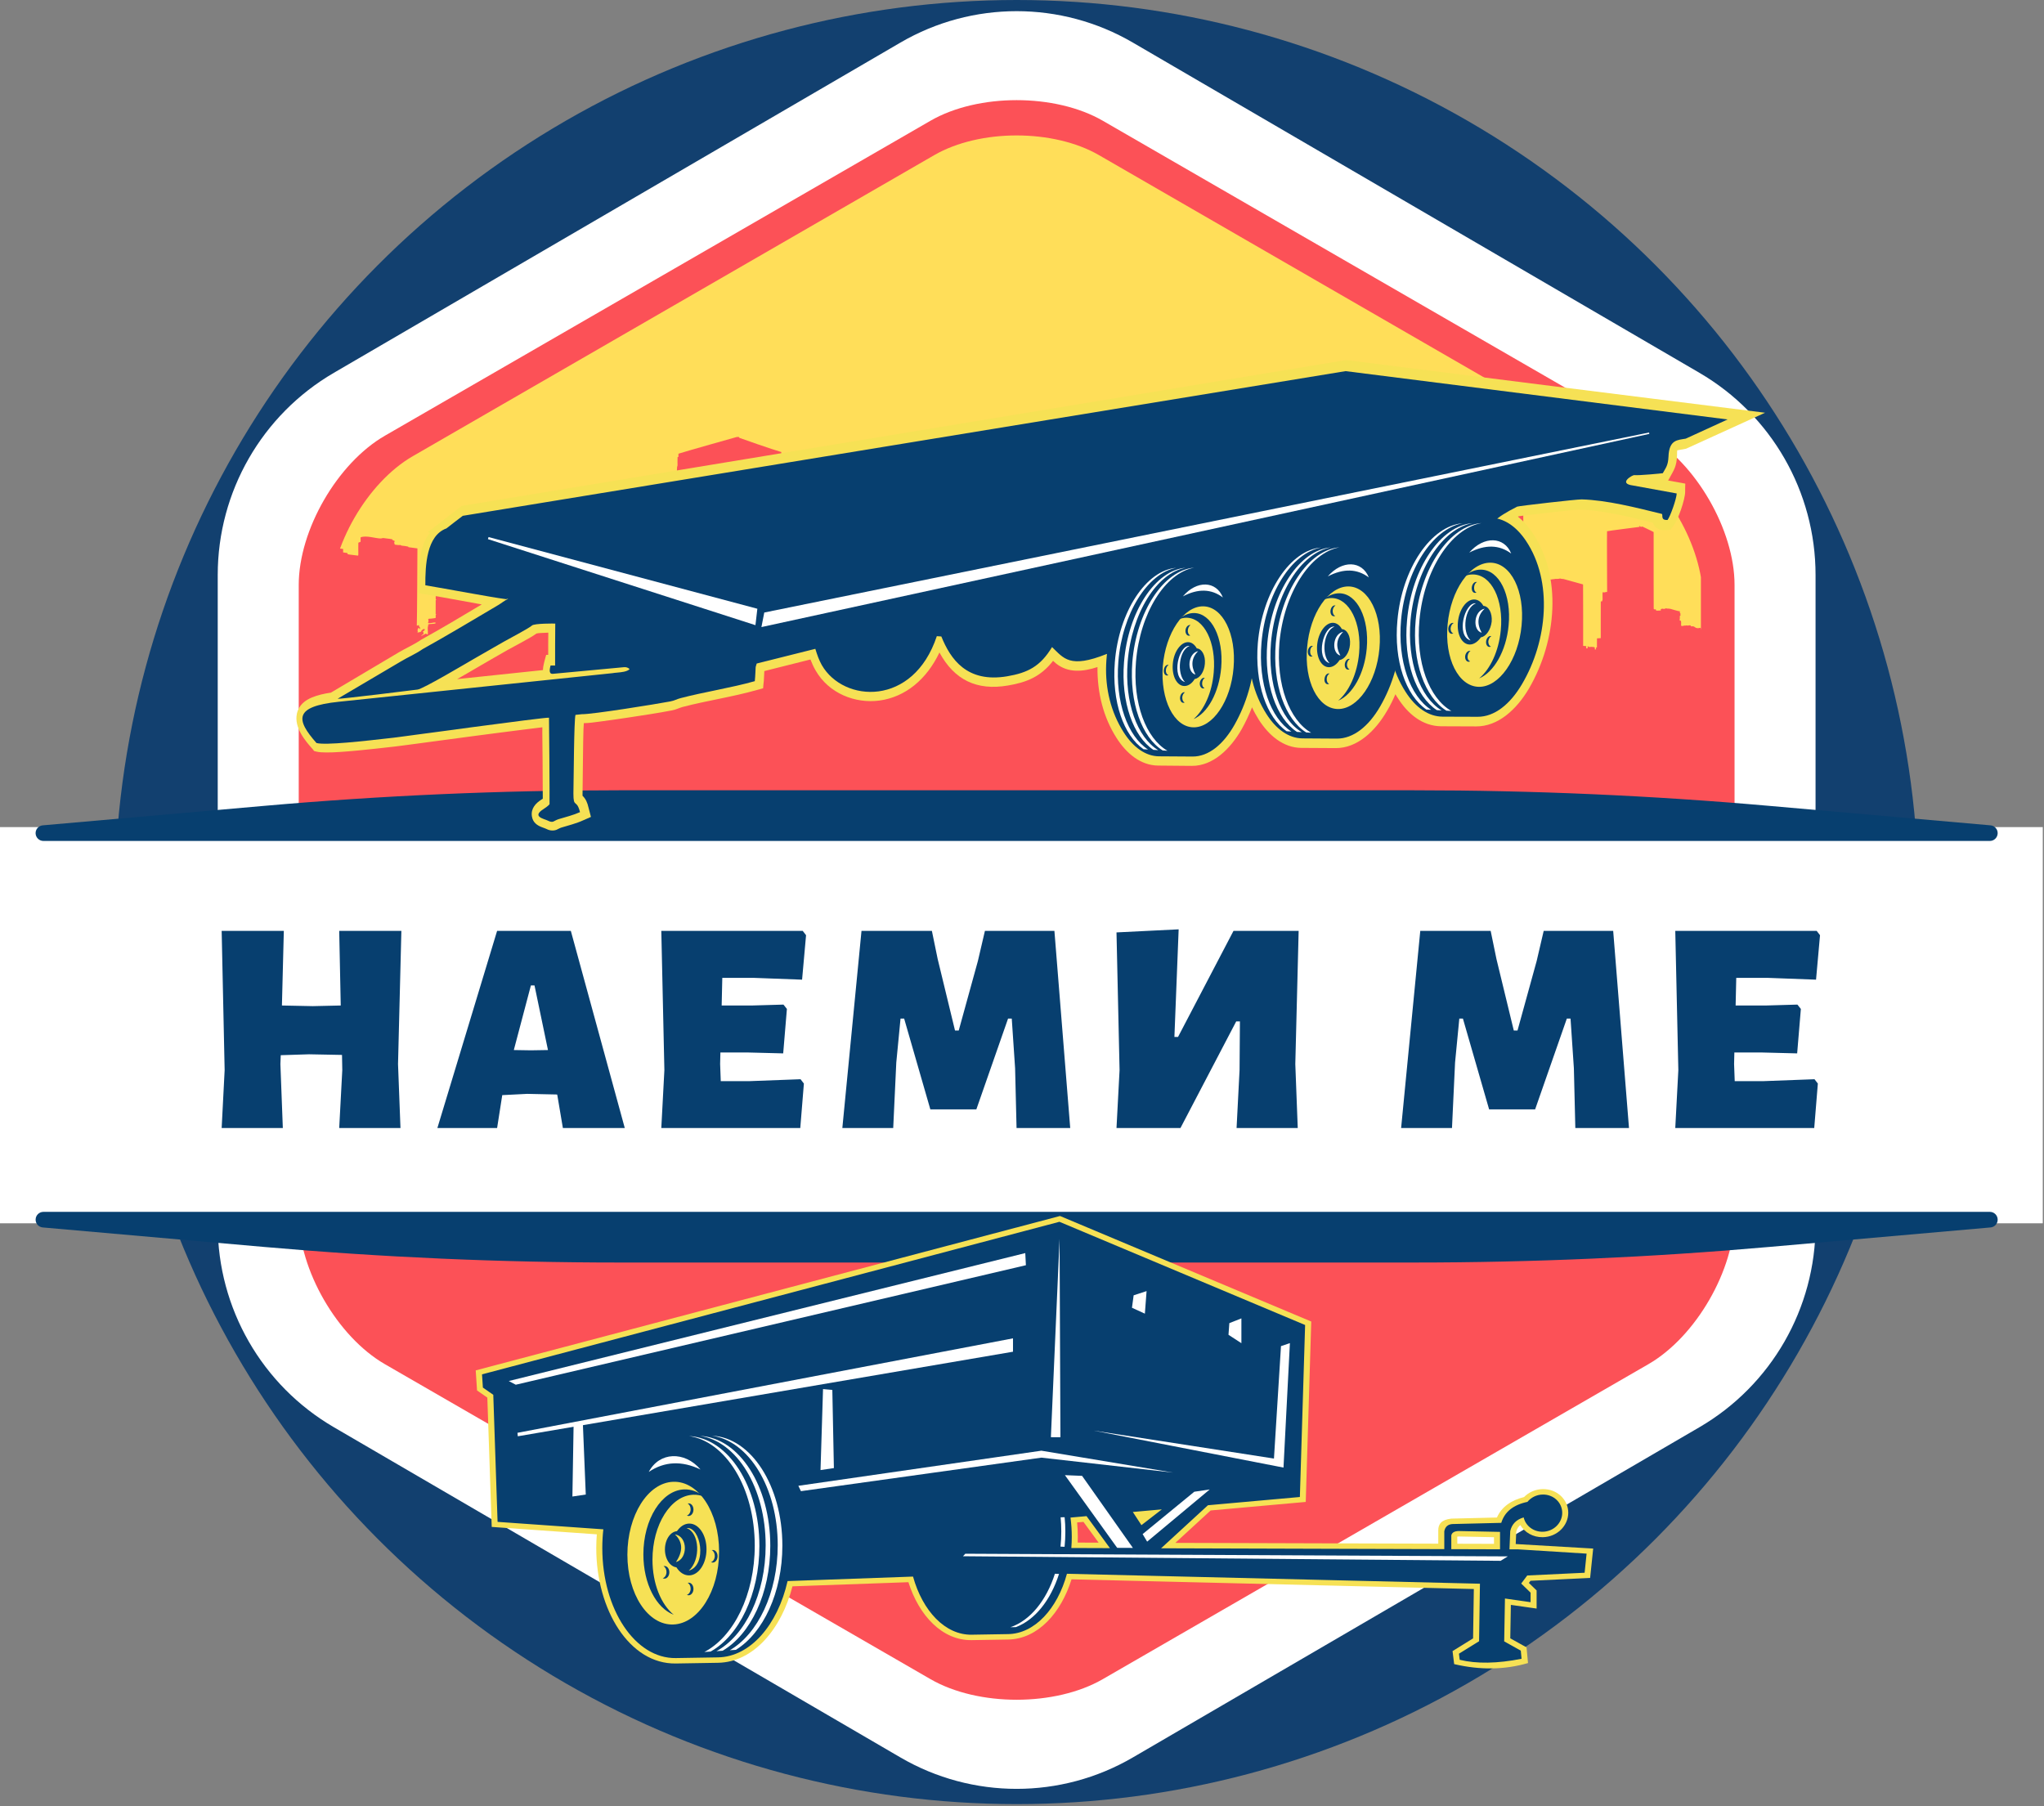 <?xml version="1.0" encoding="UTF-8" standalone="no"?>
<!DOCTYPE svg PUBLIC "-//W3C//DTD SVG 1.1//EN" "http://www.w3.org/Graphics/SVG/1.1/DTD/svg11.dtd">
<svg width="100%" height="100%" viewBox="0 0 533 471" version="1.1" xmlns="http://www.w3.org/2000/svg" xmlns:xlink="http://www.w3.org/1999/xlink" xml:space="preserve" xmlns:serif="http://www.serif.com/" style="fill-rule:evenodd;clip-rule:evenodd;stroke-linejoin:round;stroke-miterlimit:2;">
    <rect x="0" y="0" width="533" height="471" fill="#808080" stroke="none"/>
    <g transform="matrix(1,0,0,1,-41.56,-143.457)">
        <g id="_1494055613072">
            <circle cx="306.663" cy="378.69" r="235.233" style="fill:rgb(18,64,111);"/>
            <g>
                <clipPath id="_clip1">
                    <path d="M98.336,145.187L514.99,145.187L514.99,610.517L98.336,610.517L98.336,145.187Z"/>
                </clipPath>
                <g clip-path="url(#_clip1)">
                    <g id="_2101034304">
                        <path d="M514.99,293.386L514.99,462.931C514.99,484.636 503.457,504.71 484.702,515.643L336.951,601.764C318.232,612.673 295.095,612.673 276.375,601.764L128.624,515.643C109.869,504.71 98.336,484.636 98.336,462.931L98.336,293.386C98.336,271.68 109.869,251.606 128.624,240.674L276.375,154.552C295.095,143.643 318.232,143.643 336.951,154.552L484.702,240.674C503.457,251.606 514.99,271.68 514.99,293.386Z" style="fill:white;fill-rule:nonzero;"/>
                    </g>
                </g>
            </g>
            <path d="M98.336,145.187L514.99,145.187L514.99,610.517L98.336,610.517L98.336,145.187Z" style="fill:none;"/>
            <path d="M98.336,145.187L514.99,145.187L514.99,610.517L98.336,610.517L98.336,145.187Z" style="fill:none;"/>
            <g>
                <clipPath id="_clip2">
                    <rect x="119.465" y="169.313" width="374.338" height="417.69"/>
                </clipPath>
                <g clip-path="url(#_clip2)">
                    <g>
                        <path d="M471.408,499.197L400.265,540.264L329.128,581.337C316.73,588.499 296.597,588.499 284.198,581.337L213.061,540.264L141.919,499.197C129.52,492.034 119.459,474.599 119.459,460.286L119.459,295.995C119.459,281.682 129.52,264.246 141.919,257.084L213.061,216.017L284.198,174.944C296.597,167.782 316.73,167.782 329.128,174.944L400.265,216.017L471.408,257.084C483.801,264.246 493.867,281.682 493.867,295.995L493.867,460.286C493.867,474.599 483.801,492.034 471.408,499.197Z" style="fill:rgb(252,81,87);fill-rule:nonzero;"/>
                    </g>
                </g>
            </g>
            <rect x="119.465" y="169.313" width="374.338" height="417.69" style="fill:none;"/>
            <rect x="119.465" y="169.313" width="374.338" height="417.69" style="fill:none;"/>
            <g>
                <clipPath id="_clip3">
                    <rect x="127.723" y="178.36" width="357.374" height="399.595"/>
                </clipPath>
                <g clip-path="url(#_clip3)">
                    <g>
                        <path d="M464.128,493.855L396.13,533.113L328.128,572.372C316.276,579.21 297.033,579.21 285.182,572.372L149.187,493.855C137.336,487.01 127.711,470.341 127.711,456.657L127.711,299.617C127.711,285.94 137.336,269.271 149.187,262.426L285.182,183.909C297.033,177.065 316.276,177.065 328.128,183.909L396.13,223.168L464.128,262.426C475.979,269.271 485.603,285.94 485.603,299.617L485.603,456.657C485.603,470.341 475.979,487.01 464.128,493.855Z" style="fill:rgb(255,222,89);fill-rule:nonzero;"/>
                    </g>
                </g>
            </g>
            <rect x="127.723" y="178.36" width="357.374" height="399.595" style="fill:none;"/>
            <rect x="127.723" y="178.36" width="357.374" height="399.595" style="fill:none;"/>
            <g>
                <clipPath id="_clip4">
                    <rect x="122.999" y="453.854" width="367.552" height="130.133"/>
                </clipPath>
                <g clip-path="url(#_clip4)">
                    <g>
                        <path d="M468.292,496.906L398.492,537.201L328.698,577.496C316.535,584.523 296.785,584.523 284.622,577.496L214.822,537.201L145.029,496.906C132.865,489.879 122.987,472.773 122.987,458.731L122.987,297.544C122.987,283.495 132.865,266.39 145.029,259.369L214.822,219.074L284.622,178.773C296.785,171.752 316.535,171.752 328.698,178.773L398.492,219.074L468.292,259.369C480.455,266.39 490.333,283.495 490.333,297.544L490.333,458.731C490.333,472.773 480.455,489.879 468.292,496.906Z" style="fill:rgb(252,81,87);fill-rule:nonzero;"/>
                    </g>
                </g>
            </g>
            <rect x="122.999" y="453.854" width="367.552" height="130.133" style="fill:none;"/>
            <rect x="122.999" y="453.854" width="367.552" height="130.133" style="fill:none;"/>
            <g>
                <clipPath id="_clip5">
                    <rect x="126.592" y="257.367" width="237.495" height="98.391"/>
                </clipPath>
                <g clip-path="url(#_clip5)">
                    <g>
                        <path d="M364.123,319.75C364.005,319.768 363.887,319.821 363.763,319.797C363.581,319.78 363.393,319.691 363.215,319.78C363.074,319.844 362.909,319.785 362.762,319.844C362.114,319.992 362.591,319.515 361.743,319.591C361.584,319.603 361.466,319.461 361.313,319.461C361.225,319.461 361.16,319.52 361.083,319.556C361.007,319.609 360.93,319.509 360.859,319.485C360.683,319.373 360.453,319.42 360.276,319.314C360.235,319.338 360.2,319.361 360.164,319.385C359.693,319.185 359.852,319.338 359.493,319.308C359.222,319.261 359.322,319.126 358.857,319.202C358.215,319.35 358.45,318.819 358.38,311.51C358.386,311.304 358.391,308.453 358.362,308.146C358.15,308.146 356.171,307.687 355.629,307.516C355.617,307.416 355.605,307.322 355.594,307.222C355.493,307.175 355.387,307.175 355.287,307.21C354.368,307.463 353.909,306.839 353.815,306.827C353.184,306.715 353.414,306.803 353.084,306.815C353.025,306.727 353.02,306.586 352.902,306.55C352.713,306.462 352.513,306.591 352.319,306.586C352.089,306.615 351.853,306.497 351.629,306.591C351.447,306.603 351.258,306.58 351.076,306.591C351.076,306.639 351.076,306.686 351.082,306.733C350.893,306.627 350.663,306.715 350.469,306.633C350.481,306.527 350.522,305.631 350.446,305.366C350.328,305.319 350.204,305.29 350.086,305.237C350.098,305.031 350.157,304.83 350.151,304.618C350.157,304.447 350.122,304.271 350.145,304.1C350.186,304.029 350.263,304.006 350.334,303.964C350.287,303.788 350.287,303.599 350.31,303.417C350.222,303.328 350.104,303.234 350.139,303.099C350.127,303.016 350.198,302.963 350.245,302.904C349.727,302.833 349.226,302.657 348.72,302.527C346.87,301.903 347.347,302.362 346.381,302.05C346.387,302.097 346.393,302.15 346.399,302.197C346.157,302.239 345.91,302.221 345.674,302.25C345.663,302.227 345.651,302.174 345.639,302.15C345.58,302.144 345.521,302.138 345.462,302.138C345.474,302.18 345.48,302.221 345.492,302.262C345.392,302.262 345.292,302.268 345.197,302.274C345.186,302.404 345.18,302.533 345.18,302.663C343.937,302.686 344.532,302.727 343.972,302.692C343.955,302.568 343.943,302.415 343.831,302.345C343.613,302.286 343.566,302.545 343.336,302.203C343.307,302.103 343.324,289.569 343.318,282.288C343.33,282.123 343.112,282.129 341.71,281.405C339.985,280.592 340.609,280.763 340.032,280.863C339.937,280.886 339.902,280.774 339.837,280.733C339.737,280.657 339.619,280.61 339.519,280.539C339.59,280.633 339.649,280.739 339.696,280.851C339.655,280.851 331.296,281.911 331.173,281.993C331.119,282.312 331.191,297.727 331.191,297.821C331.066,297.827 330.943,297.809 330.825,297.856C329.888,298.251 329.977,296.996 330.007,299.688C329.988,300.177 329.912,299.9 329.871,300.277C329.759,300.283 329.647,300.283 329.541,300.295C329.5,301.231 329.553,309.66 329.529,309.866C329.2,309.89 328.876,309.902 328.546,309.925C328.516,310.709 328.552,311.498 328.534,312.281L328.298,312.281L328.298,312.806C328.192,312.817 328.086,312.817 327.986,312.811C327.969,312.169 328.145,312.222 327.067,312.14C326.849,312.14 326.625,312.199 326.407,312.164C326.325,312.063 326.231,311.981 326.089,311.999C326.101,312.164 326.107,312.328 326.125,312.493C326.007,312.529 325.883,312.535 325.759,312.535C325.689,312.34 325.771,312.146 325.754,311.952C325.483,311.928 325.212,311.893 324.941,311.881C324.964,311.686 324.923,295.954 324.917,295.86C324.917,295.86 319.834,294.464 319.757,294.434C319.598,294.387 319.433,294.464 319.28,294.399C318.75,294.21 318.797,294.44 318.149,294.422C317.919,294.446 317.672,294.375 317.448,294.469C317.271,294.528 317.083,294.464 316.906,294.522C316.653,294.634 316.37,294.517 316.111,294.599C315.976,294.646 315.834,294.658 315.693,294.658C315.729,294.522 315.769,294.387 315.805,294.251C315.764,294.334 315.722,294.411 315.675,294.487C315.61,294.522 315.575,294.446 315.54,294.411C315.475,294.334 315.387,294.275 315.298,294.24C315.44,294.481 315.569,294.628 315.557,294.681C314.344,294.699 315.522,294.729 314.279,294.752C313.855,294.917 313.932,294.693 313.372,294.864C313.26,294.899 313.142,294.823 313.042,294.888C312.813,295.035 312.536,294.929 312.288,295.011C312.277,295.718 312.312,297.809 312.277,298.168C309.549,298.357 309.703,298.434 309.32,298.386C309.314,298.274 309.302,273.706 309.337,273.3C309.29,273.276 306.781,272.204 306.699,272.169C306.651,272.216 306.604,272.257 306.557,272.304C306.534,272.245 306.51,272.192 306.481,272.139C306.375,272.175 306.328,272.298 306.257,272.375C306.192,272.334 306.133,272.298 306.074,272.263C306.039,272.357 306.015,272.463 305.933,272.534C305.856,272.534 305.786,272.475 305.721,272.445C305.68,272.534 305.638,272.622 305.603,272.705C305.526,272.663 305.456,272.616 305.385,272.575C305.344,272.599 305.303,272.622 305.261,272.652C305.291,272.681 305.326,272.711 305.362,272.746C305.303,272.781 305.25,272.817 305.191,272.846C305.132,272.828 305.085,272.805 305.026,272.787C304.996,272.881 304.99,273.017 304.867,273.04C304.796,273.017 304.737,272.981 304.672,272.946C304.655,273.017 304.643,273.088 304.625,273.158C304.578,273.176 304.531,273.188 304.484,273.205C304.478,273.176 304.46,273.117 304.454,273.088C304.396,273.117 304.337,273.135 304.307,273.194C304.26,273.241 304.242,273.335 304.166,273.335C304.107,273.317 304.06,273.27 304.019,273.241C303.948,273.317 303.907,273.411 303.854,273.5C303.777,273.518 303.7,273.494 303.624,273.494C303.565,273.571 303.518,273.647 303.465,273.73C303.4,273.694 303.335,273.647 303.265,273.647C303.217,273.724 303.182,273.806 303.147,273.889C303.064,273.853 302.988,273.824 302.905,273.794C302.858,273.883 302.805,273.971 302.758,274.054C302.699,274.024 302.64,273.995 302.587,273.965C302.517,274.059 302.446,274.148 302.346,274.213C302.299,274.183 302.257,274.148 302.216,274.118C302.175,274.201 302.14,274.283 302.081,274.354C301.998,274.372 301.933,274.307 301.863,274.283C301.81,274.36 301.774,274.448 301.733,274.531C301.639,274.519 301.556,274.49 301.48,274.442C301.456,274.525 301.456,274.672 301.339,274.678C301.262,274.707 301.215,274.625 301.162,274.59C301.121,274.672 301.085,274.761 301.05,274.843C300.944,274.837 300.838,274.814 300.744,274.766C300.726,274.872 300.732,274.978 300.749,275.085C300.219,275.108 299.006,275.485 298.417,275.409C298.417,275.208 298.382,275.008 298.411,274.814C298.547,274.643 298.605,274.118 298.947,273.977L302.387,272.481C302.475,272.61 302.628,272.628 302.776,272.628C302.77,272.575 302.77,272.522 302.776,272.469C302.746,272.463 302.687,272.451 302.658,272.445C302.664,272.375 302.676,272.298 302.681,272.228C302.434,272.151 302.381,272.41 301.126,272.822C300.885,272.834 300.92,272.828 298.924,273.682C297.969,274.307 297.775,273.989 297.645,274.519C297.522,274.454 297.539,274.325 297.563,274.207C297.386,274.089 297.151,274.089 296.968,274.189C297.003,274.366 296.891,274.525 296.897,274.702C296.868,274.713 296.797,274.731 296.768,274.743C296.915,274.902 297.162,274.902 297.357,274.849C297.586,274.808 297.669,274.59 298.099,274.796C298.034,275.043 298.152,275.291 298.081,275.532C297.863,275.526 296.632,275.786 296.32,275.791C296.343,275.744 296.367,275.697 296.397,275.644C296.037,275.509 295.92,275.343 295.437,275.591C295.448,275.938 295.59,275.968 294.971,276.033C294.959,275.762 295.001,275.485 294.918,275.22C294.688,275.302 294.453,275.338 294.217,275.326C293.186,275.597 290.683,275.886 290.33,276.021C290.041,276.051 289.735,276.027 289.464,276.145C289.422,276.203 289.434,301.549 289.493,301.791C289.234,301.832 286.101,301.078 286.006,301.055C286.03,301.008 286.053,300.955 286.083,300.902C285.653,300.96 286.012,301.037 285.435,300.937C285.299,300.902 285.129,300.949 285.022,300.831C284.934,300.725 284.793,300.772 284.675,300.784C284.669,300.76 284.657,300.707 284.651,300.678C284.351,300.819 284.469,300.66 283.603,300.542C283.679,300.772 283.626,301.008 283.62,301.243C283.567,301.19 283.509,301.137 283.473,301.072C283.485,301.002 283.514,300.943 283.538,300.878C283.467,300.778 283.461,300.666 283.532,300.566C283.52,300.542 283.497,278.353 283.397,277.724C283.267,273.629 282.354,269.43 282.277,268.346C282.343,268.34 282.419,268.334 282.489,268.322C282.407,268.299 282.319,268.293 282.243,268.252C282.19,268.128 282.195,267.993 282.165,267.869C282.46,267.792 282.772,267.822 283.055,267.71C282.743,267.674 282.442,267.81 282.131,267.78C282.112,267.733 282.101,267.686 282.089,267.633C282.266,267.604 282.448,267.58 282.619,267.504C282.402,267.486 282.195,267.604 281.977,267.58C281.818,267.468 281.494,265.631 281.305,265.271C281.123,265.165 277.659,263.769 277.606,263.763C277.689,263.734 277.783,263.704 277.824,263.616C277.713,263.634 277.601,263.675 277.489,263.693C277.377,263.657 277.277,263.581 277.165,263.551C277.07,263.528 276.976,263.498 276.888,263.469C276.947,263.41 277.006,263.351 277.065,263.292C276.959,263.316 276.864,263.369 276.77,263.428C276.794,263.386 276.823,263.345 276.852,263.304C276.711,263.339 276.576,263.274 276.44,263.31C276.487,263.345 276.54,263.38 276.593,263.416C276.358,263.416 276.116,263.428 275.881,263.41C275.863,263.339 275.845,263.269 275.828,263.198C275.769,263.216 275.704,263.233 275.645,263.251L275.645,263.327C275.604,263.322 275.568,263.316 275.534,263.31C275.527,263.357 275.521,263.404 275.515,263.445C275.25,263.498 274.985,263.569 274.721,263.604C274.714,263.54 274.708,263.469 274.703,263.404C274.638,263.434 274.579,263.469 274.526,263.51C274.426,263.516 274.326,263.528 274.231,263.54C274.273,263.587 274.314,263.628 274.361,263.675C274.114,263.716 273.878,263.828 273.625,263.828C273.648,263.763 273.666,263.693 273.689,263.628C273.636,263.622 273.584,263.622 273.537,263.622C273.507,263.669 273.483,263.722 273.46,263.769C273.366,263.716 273.26,263.675 273.165,263.74C273.171,263.834 273.271,263.869 273.336,263.922C273.077,263.981 272.818,264.028 272.553,264.064C272.559,264.005 272.559,263.946 272.565,263.887C272.417,263.946 272.264,263.993 272.111,264.023C272.111,264.07 272.117,264.117 272.111,264.164C271.928,264.252 271.722,264.276 271.522,264.293C271.504,264.246 271.492,264.199 271.481,264.146C271.41,264.158 271.345,264.17 271.28,264.176C271.269,264.205 271.257,264.264 271.251,264.293C271.157,264.276 271.068,264.258 270.98,264.246C271.004,264.305 271.027,264.358 271.057,264.417C270.827,264.447 270.603,264.511 270.373,264.541C270.373,264.458 270.379,264.376 270.379,264.293C270.362,264.299 270.326,264.305 270.303,264.311C270.297,264.352 270.291,264.394 270.285,264.441C270.167,264.411 270.049,264.388 269.932,264.376C270.002,264.464 270.096,264.529 270.173,264.617C270.061,264.594 269.961,264.547 269.861,264.5C269.855,264.523 269.837,264.57 269.831,264.594C269.867,264.606 269.937,264.629 269.973,264.635C269.655,264.718 269.337,264.812 269.007,264.812C269.001,264.759 268.995,264.706 268.989,264.653C268.86,264.706 268.718,264.712 268.594,264.776C268.659,264.806 268.73,264.829 268.801,264.853C268.748,264.888 268.689,264.912 268.636,264.953C268.53,265.195 267.858,266.726 267.817,266.844C267.752,266.82 267.693,266.791 267.634,266.767C267.558,266.814 267.475,266.838 267.393,266.867C267.499,266.932 267.617,266.956 267.74,266.938C267.74,266.956 267.734,266.997 267.734,267.021C267.546,267.015 267.363,267.05 267.21,267.15C267.21,267.068 267.216,266.991 267.222,266.915C267.204,266.909 267.163,266.909 267.145,266.909C267.14,266.991 267.14,267.068 267.14,267.15C266.933,267.097 266.739,266.991 266.527,266.985C266.674,267.103 266.869,267.127 267.039,267.215C266.751,267.315 266.468,267.474 266.285,267.722C265.897,269.265 265.643,270.843 265.455,272.428C265.249,274.177 265.125,275.932 265.043,277.694C264.966,279.49 264.919,281.281 264.919,283.078C264.925,284.945 264.931,286.806 264.937,288.673C264.943,289.905 264.948,291.136 264.948,292.366C264.701,292.349 264.46,292.237 264.295,292.06C264.418,291.995 264.548,291.936 264.677,291.872C264.436,291.925 264.194,291.978 263.953,292.031C263.947,291.589 263.941,291.141 263.935,290.7C264.242,290.676 264.548,290.658 264.854,290.635C264.548,290.6 264.242,290.564 263.935,290.529C263.924,287.519 263.906,284.515 263.894,281.505C263.894,281.316 263.888,281.122 263.794,280.963C263.664,280.757 263.417,280.668 263.187,280.598C262.333,280.327 261.461,280.079 260.59,279.861C260.148,279.749 259.706,279.643 259.264,279.543C258.829,279.443 258.381,279.314 257.933,279.266C257.739,279.243 257.533,279.196 257.327,279.19C257.327,279.425 257.309,279.661 257.297,279.897C256.761,279.932 256.219,279.879 255.683,279.914C255.648,279.661 255.66,279.408 255.642,279.154L255.459,279.154C255.465,279.172 255.471,279.207 255.471,279.219C255.442,279.048 253.386,279.402 253.18,279.431C252.273,279.561 251.366,279.72 250.47,279.903C250.046,279.985 249.622,280.068 249.192,280.15C248.868,280.215 248.538,280.28 248.208,280.344C247.955,280.392 247.654,280.409 247.425,280.533C247.254,280.621 247.337,280.751 247.26,280.904C247.207,281.01 247.178,281.093 247.166,281.228C246.972,281.163 246.783,281.104 246.583,281.075C246.576,280.981 246.547,273.8 246.629,273.677C246.53,273.459 246.583,271.845 246.624,271.774C246.553,271.591 246.571,271.68 246.571,269.689C245.122,269.2 245.422,269.895 245.381,267.027C245.375,266.785 245.464,265.955 245.281,265.778C245.316,265.466 245.305,261.425 245.293,261.337C245.293,261.337 242.147,260.412 234.337,257.626C234.325,257.567 234.314,257.508 234.301,257.449C234.09,257.372 233.859,257.408 233.636,257.426C233.541,257.449 219.976,261.266 218.474,261.772C218.463,262.055 218.474,262.332 218.463,262.615C218.392,262.627 218.315,262.638 218.245,262.644C218.162,265.012 218.345,264.706 218.121,265.218C218.033,266.025 218.109,267.327 218.115,268.688C217.714,268.782 217.32,268.87 216.925,268.976C216.819,269.371 216.908,273.789 216.878,274.26C216.784,274.26 207.183,276.41 207.106,276.522C207.018,277.005 207.177,282.283 207.124,282.906C207.112,282.919 207.089,282.942 207.082,282.954C205.964,282.942 204.391,283.071 203.219,283.018C202.771,283.213 202.612,282.872 201.858,283.325C201.899,283.878 201.917,290.093 201.911,290.146C201.799,290.323 198.118,289.539 197.24,289.533C197.211,289.18 197.217,284.709 197.217,284.679C197.187,284.638 192.357,283.06 192.31,283.042C188.045,281.723 188.982,281.77 188.228,281.947C188.222,282.088 188.228,282.23 188.257,282.365C187.886,282.518 187.98,282.43 187.351,282.324C185.483,282.065 187.191,282.123 183.197,282.859C183.115,283.06 183.168,283.283 183.144,283.495C183.015,283.484 181.854,283.761 181.76,283.785C181.607,283.808 181.454,283.791 181.301,283.791C181.295,283.713 181.289,283.637 181.283,283.56C181.077,283.484 180.859,283.531 180.659,283.602C180.665,283.978 180.629,284.355 180.688,284.733C180.105,284.916 177.749,285.322 177.207,285.504C177.26,286.623 177.266,301.302 177.207,307.18C176.989,307.228 176.765,307.251 176.542,307.269C176.536,307.681 176.524,310.944 176.524,311.103C176.324,311.174 175.511,311.044 175.187,311.062C175.11,310.709 175.234,310.497 175.169,309.707C175.163,309.643 175.228,309.595 175.263,309.548C175.257,309.454 175.175,306.809 175.187,306.002C175.163,306.002 175.104,306.008 175.081,306.008C175.128,305.938 175.187,305.879 175.24,305.808C175.24,305.802 175.263,304.212 175.263,304.206C175.269,304.129 175.216,304.07 175.187,304.006C175.169,303.982 175.187,302.468 175.187,302.421C175.187,302.333 175.11,302.274 175.063,302.215C175.122,302.18 175.181,302.156 175.246,302.127C175.257,300.483 175.305,300.46 175.199,300.236C175.134,299.623 175.269,298.492 175.069,298.298C175.128,298.269 175.187,298.245 175.246,298.216C175.24,297.821 175.252,297.426 175.269,297.032C175.287,296.884 175.157,296.778 175.175,296.637C175.181,296.401 175.187,296.166 175.187,295.93C175.128,295.895 175.069,295.86 175.016,295.83C175.016,295.812 175.01,295.777 175.01,295.765C174.686,295.907 174.327,295.889 173.985,295.83C174.062,295.777 174.138,295.73 174.209,295.683C174.003,295.706 173.808,295.801 173.608,295.818C173.373,295.753 173.125,295.765 172.884,295.759C172.896,295.665 172.907,295.577 172.925,295.483C172.736,295.524 172.542,295.524 172.348,295.536C172.348,295.589 172.342,295.636 172.342,295.689C172.03,295.712 171.706,295.7 171.405,295.577C171.529,295.53 171.682,295.536 171.765,295.418C171.576,295.406 171.388,295.394 171.199,295.418C171.158,295.471 171.128,295.541 171.087,295.6C170.816,295.618 170.545,295.577 170.286,295.518C170.375,295.459 170.486,295.447 170.575,295.382C170.08,295.424 170.422,295.618 169.226,295.471C169.273,295.388 169.361,295.359 169.444,295.318C169.35,295.329 168.849,295.447 168.213,295.365C167.936,295.323 167.653,295.318 167.388,295.241C167.382,295.176 167.376,295.111 167.371,295.053C167.247,295.047 167.117,295.047 166.994,295.058C167.082,295.141 167.2,295.159 167.312,295.2C166.882,295.241 166.463,295.147 166.039,295.117C165.945,295.094 165.774,295.111 165.792,294.97C165.798,294.222 165.774,293.468 165.827,292.72C165.545,292.685 162.352,292.284 162.305,292.278C162.175,292.284 162.164,292.125 162.058,292.09C161.863,292.025 161.651,291.984 161.445,292.001C161.533,292.107 161.669,292.113 161.781,292.172C161.81,292.26 161.681,292.325 161.174,292.537C160.932,292.626 160.685,292.331 160.455,292.473C160.538,292.584 160.785,292.537 160.797,292.696C160.732,292.72 160.667,292.738 160.608,292.755C160.497,292.673 160.373,292.614 160.231,292.632C160.349,292.679 160.473,292.726 160.585,292.791C160.279,292.985 159.925,293.115 159.572,293.185C159.413,293.156 159.242,292.997 159.083,293.121C159.189,293.174 159.301,293.221 159.401,293.28C159.407,293.291 159.407,293.321 159.413,293.338C158.3,293.945 158.34,293.556 157.97,293.71C158.046,293.763 158.229,293.733 158.217,293.851C158.093,293.945 157.946,294.004 157.787,294.028C157.634,294.039 157.552,294.222 157.393,294.216C157.233,294.181 157.098,294.075 156.939,294.051C156.974,294.163 157.086,294.216 157.18,294.281C157.18,294.369 157.057,294.375 156.998,294.416C156.733,294.517 156.491,294.699 156.197,294.687C156.108,294.835 155.932,294.882 155.79,294.952C155.578,295.035 155.407,295.206 155.178,295.235C155.166,295.559 155.172,295.889 155.172,296.219C155.242,296.26 155.313,296.301 155.378,296.342C155.307,296.378 155.242,296.413 155.172,296.443L155.178,299.753C155.237,299.8 155.295,299.841 155.354,299.888C155.295,299.924 155.231,299.953 155.172,299.983C155.154,303.464 155.178,303.075 155.154,303.558C155.219,303.582 155.29,303.605 155.354,303.629C155.295,303.67 155.231,303.711 155.172,303.746C155.166,304.383 155.207,304.542 155.113,304.624C154.718,304.707 154.318,304.724 153.923,304.783C153.687,304.824 153.434,304.754 153.216,304.883C153.245,305.013 153.281,305.148 153.298,305.284C153.334,305.461 153.181,305.402 153.281,305.737C153.216,305.79 153.157,305.849 153.092,305.908C153.581,306.097 154.547,305.755 155.072,305.773C155.148,305.832 155.125,305.938 155.136,306.02C154.571,306.232 153.687,306.097 153.234,306.273C153.222,307.222 153.01,306.303 153.134,308.264C153.098,308.488 153.116,308.712 153.145,308.93C152.404,308.641 152.656,308.671 152.374,308.783C151.879,309.118 151.496,309.248 151.426,309.254C151.419,309.213 151.419,309.171 151.419,309.136C151.479,309.118 151.555,309.13 151.614,309.089C151.65,309.036 151.673,308.983 151.697,308.924C151.767,308.936 151.832,308.942 151.896,308.953C151.915,308.812 151.944,308.671 152.038,308.565C151.974,308.417 151.932,308.235 151.767,308.17C151.862,308.123 151.961,308.082 152.05,308.017C152.127,307.94 152.173,307.811 152.303,307.817C152.309,307.711 152.303,307.599 152.279,307.493C151.809,307.522 152.133,307.41 151.508,307.84C151.426,307.94 151.408,308.082 151.355,308.199C150.801,308.241 151.108,308.441 150.36,308.358C150.413,308.27 150.495,308.194 150.525,308.093C150.495,307.999 150.43,307.911 150.418,307.811C150.442,307.658 150.513,307.516 150.595,307.387C150.572,307.11 150.902,307.063 150.913,307.463C150.984,307.451 151.061,307.434 151.137,307.41C151.072,306.839 150.984,307.122 150.766,306.668C150.807,306.644 150.849,306.621 150.884,306.603C150.843,306.556 150.795,306.509 150.754,306.462C150.601,306.562 150.407,306.544 150.248,306.633C150.324,305.125 150.407,286.482 150.407,286.464C150.407,286.464 148.121,286.164 148.092,286.158C148.044,286.111 148.027,286.052 147.997,285.999C146.684,285.693 146.271,285.875 146,285.581C145.547,285.657 144.581,285.498 144.493,285.481C144.41,284.933 144.346,285.375 144.363,284.791C144.357,284.691 144.481,284.679 144.546,284.638C144.546,284.621 144.54,284.592 144.534,284.573C144.328,284.456 144.11,284.344 143.886,284.255C143.868,284.196 143.868,284.126 143.821,284.079C143.609,284.003 142.779,283.937 142.684,283.914C140.723,283.637 141.618,283.825 140.899,283.872C139.81,283.95 136.959,282.959 135.592,283.596C135.545,283.732 135.669,284.691 135.528,284.797C135.351,284.85 135.151,284.868 135.003,284.998C134.956,287.171 135.056,288.108 134.962,288.35C134.868,288.332 132.636,288.096 132.223,287.99C132.211,287.884 132.211,287.778 132.176,287.684C132.153,287.66 131.081,287.519 131.033,287.513C131.028,287.213 131.033,286.912 131.033,286.612C130.02,286.476 129.001,286.364 127.994,286.229C128.012,286.04 128.047,285.775 127.847,285.669C127.7,285.64 127.546,285.657 127.399,285.669C127.328,285.881 127.34,286.111 127.352,286.329C127.275,286.376 127.193,286.423 127.111,286.464C127.093,286.936 127.146,288.179 127.146,288.273C126.963,288.243 126.781,288.226 126.592,288.232L126.592,355.457L364.405,355.457L364.405,319.856C364.311,319.815 364.223,319.768 364.123,319.75ZM153.11,309.972C153.163,309.978 153.175,310.008 153.139,310.055C153.081,310.043 153.075,310.02 153.11,309.972ZM153.139,310.408C153.086,310.402 153.075,310.373 153.11,310.326C153.163,310.332 153.175,310.361 153.139,310.408ZM182.22,283.925C182.267,283.891 182.337,283.891 182.385,283.925C182.373,283.978 182.226,283.978 182.22,283.925ZM182.573,283.844C182.62,283.814 182.691,283.814 182.738,283.844C182.726,283.902 182.579,283.902 182.573,283.844ZM182.932,283.766C182.98,283.732 183.05,283.732 183.097,283.766C183.091,283.819 182.944,283.819 182.932,283.766ZM216.425,274.872C216.542,274.814 216.425,275.008 216.425,274.872ZM216.377,275.079C216.389,275.067 216.407,275.043 216.413,275.031C216.566,275.002 216.419,275.214 216.377,275.079ZM269.284,266.208C269.413,266.214 269.225,266.326 269.284,266.208ZM277.176,354.903C277.123,354.88 277.123,354.85 277.176,354.821C277.224,354.844 277.229,354.874 277.176,354.903ZM277.777,267.58C277.895,267.521 277.777,267.716 277.777,267.58ZM277.848,265.1C277.978,265.106 277.783,265.218 277.848,265.1ZM292.698,276.245C292.645,276.239 292.633,276.209 292.674,276.163C292.721,276.168 292.733,276.198 292.698,276.245ZM303.842,274.607C303.753,274.625 303.771,274.513 303.848,274.531C303.924,274.519 303.913,274.625 303.842,274.607Z" style="fill:rgb(252,81,87);fill-rule:nonzero;"/>
                    </g>
                </g>
            </g>
            <rect x="126.592" y="257.367" width="237.495" height="98.391" style="fill:none;"/>
            <rect x="126.592" y="257.367" width="237.495" height="98.391" style="fill:none;"/>
            <g>
                <clipPath id="_clip6">
                    <path d="M256.042,257.367L493.537,257.367L493.537,355.757L256.042,355.757L256.042,257.367Z"/>
                </clipPath>
                <g clip-path="url(#_clip6)">
                    <g>
                        <path d="M493.573,319.75C493.455,319.768 493.337,319.821 493.213,319.797C493.031,319.78 492.842,319.691 492.666,319.78C492.518,319.844 492.36,319.785 492.212,319.844C491.564,319.992 492.041,319.515 491.193,319.591C491.034,319.603 490.916,319.461 490.763,319.461C490.675,319.461 490.61,319.52 490.533,319.556C490.457,319.609 490.38,319.509 490.31,319.485C490.133,319.373 489.903,319.42 489.726,319.314C489.685,319.338 489.644,319.361 489.615,319.385C489.143,319.185 489.302,319.338 488.943,319.308C488.672,319.261 488.772,319.126 488.307,319.202C487.665,319.35 487.901,318.819 487.824,311.51C487.83,311.304 487.842,308.453 487.812,308.146C487.6,308.146 485.621,307.687 485.079,307.516C485.061,307.416 485.05,307.322 485.044,307.222C484.944,307.175 484.838,307.175 484.732,307.21C483.819,307.463 483.359,306.839 483.265,306.827C482.635,306.715 482.864,306.803 482.535,306.815C482.476,306.727 482.47,306.586 482.352,306.55C482.158,306.462 481.963,306.591 481.769,306.586C481.539,306.615 481.304,306.497 481.08,306.591C480.897,306.603 480.709,306.58 480.526,306.591C480.526,306.639 480.526,306.686 480.532,306.733C480.338,306.627 480.114,306.715 479.919,306.633C479.931,306.527 479.972,305.631 479.896,305.366C479.778,305.319 479.654,305.29 479.536,305.237C479.548,305.031 479.607,304.83 479.601,304.618C479.607,304.447 479.572,304.271 479.595,304.1C479.631,304.029 479.713,304.006 479.784,303.964C479.737,303.788 479.737,303.599 479.754,303.417C479.672,303.328 479.554,303.234 479.584,303.099C479.578,303.016 479.648,302.963 479.695,302.904C479.177,302.833 478.676,302.657 478.17,302.527C476.32,301.903 476.798,302.362 475.832,302.05C475.832,302.097 475.843,302.15 475.849,302.197C475.608,302.239 475.36,302.221 475.119,302.25C475.113,302.227 475.101,302.174 475.089,302.15C475.03,302.144 474.972,302.138 474.913,302.138C474.919,302.18 474.93,302.221 474.942,302.262C474.842,302.262 474.742,302.268 474.642,302.274C474.63,302.404 474.63,302.533 474.63,302.663C473.387,302.686 473.982,302.727 473.417,302.692C473.405,302.568 473.393,302.415 473.275,302.345C473.063,302.286 473.016,302.545 472.786,302.203C472.757,302.103 472.775,289.569 472.769,282.288C472.78,282.123 472.562,282.129 471.161,281.405C469.429,280.592 470.053,280.763 469.482,280.863C469.388,280.886 469.346,280.774 469.287,280.733C469.187,280.657 469.07,280.61 468.969,280.539C469.04,280.633 469.099,280.739 469.146,280.851C469.105,280.851 460.746,281.911 460.617,281.993C460.57,282.312 460.64,297.727 460.64,297.821C460.517,297.827 460.387,297.809 460.276,297.856C459.339,298.251 459.427,296.996 459.456,299.688C459.439,300.177 459.357,299.9 459.321,300.277C459.209,300.283 459.098,300.283 458.986,300.295C458.95,301.231 459.003,309.66 458.98,309.866C458.65,309.89 458.326,309.902 457.996,309.925C457.966,310.709 458.002,311.498 457.984,312.281L457.749,312.281C457.749,312.458 457.749,312.635 457.743,312.806C457.642,312.817 457.536,312.817 457.43,312.811C457.419,312.169 457.595,312.222 456.517,312.14C456.293,312.14 456.075,312.199 455.858,312.164C455.775,312.063 455.681,311.981 455.539,311.999C455.551,312.164 455.557,312.328 455.575,312.493C455.451,312.529 455.333,312.535 455.21,312.535C455.139,312.34 455.221,312.146 455.204,311.952C454.933,311.928 454.662,311.893 454.385,311.881C454.414,311.686 454.373,295.954 454.367,295.86C454.367,295.86 449.284,294.464 449.207,294.434C449.048,294.387 448.883,294.464 448.73,294.399C448.2,294.21 448.247,294.44 447.599,294.422C447.364,294.446 447.122,294.375 446.898,294.469C446.722,294.528 446.533,294.464 446.357,294.522C446.103,294.634 445.821,294.517 445.561,294.599C445.426,294.646 445.285,294.658 445.143,294.658C445.178,294.522 445.22,294.387 445.255,294.251C445.208,294.334 445.173,294.411 445.125,294.487C445.061,294.522 445.025,294.446 444.99,294.411C444.925,294.334 444.837,294.275 444.748,294.24C444.89,294.481 445.019,294.628 445.008,294.681C443.788,294.699 444.972,294.729 443.729,294.752C443.305,294.917 443.382,294.693 442.822,294.864C442.71,294.899 442.593,294.823 442.487,294.888C442.263,295.035 441.98,294.929 441.739,295.011C441.727,295.718 441.762,297.809 441.721,298.168C439,298.357 439.153,298.434 438.77,298.386C438.764,298.274 438.752,273.706 438.782,273.3C438.741,273.276 436.231,272.204 436.149,272.169C436.102,272.216 436.055,272.257 436.007,272.304C435.984,272.245 435.96,272.192 435.931,272.139C435.825,272.175 435.778,272.298 435.707,272.375C435.642,272.334 435.583,272.298 435.524,272.263C435.489,272.357 435.466,272.463 435.383,272.534C435.301,272.534 435.236,272.475 435.165,272.445C435.13,272.534 435.089,272.622 435.053,272.705C434.977,272.663 434.906,272.616 434.835,272.575C434.794,272.599 434.753,272.622 434.712,272.652C434.741,272.681 434.776,272.711 434.812,272.746C434.753,272.781 434.7,272.817 434.641,272.846C434.582,272.828 434.529,272.805 434.476,272.787C434.447,272.881 434.441,273.017 434.317,273.04C434.246,273.017 434.187,272.981 434.123,272.946C434.105,273.017 434.087,273.088 434.075,273.158C434.028,273.176 433.981,273.188 433.934,273.205C433.922,273.176 433.911,273.117 433.899,273.088C433.846,273.117 433.781,273.135 433.752,273.194C433.71,273.241 433.693,273.335 433.616,273.335C433.557,273.317 433.51,273.27 433.469,273.241C433.398,273.317 433.357,273.411 433.304,273.5C433.227,273.518 433.145,273.494 433.074,273.494C433.015,273.571 432.962,273.647 432.915,273.73C432.844,273.694 432.786,273.647 432.715,273.647C432.662,273.724 432.632,273.806 432.597,273.889C432.515,273.853 432.438,273.824 432.356,273.794C432.308,273.883 432.255,273.971 432.208,274.054C432.149,274.024 432.09,273.995 432.032,273.965C431.967,274.059 431.89,274.148 431.796,274.213C431.749,274.183 431.708,274.148 431.666,274.118C431.625,274.201 431.59,274.283 431.531,274.354C431.448,274.372 431.378,274.307 431.313,274.283C431.26,274.36 431.219,274.448 431.183,274.531C431.089,274.519 431.007,274.49 430.93,274.442C430.901,274.525 430.907,274.672 430.789,274.678C430.712,274.707 430.665,274.625 430.612,274.59C430.571,274.672 430.535,274.761 430.5,274.843C430.394,274.837 430.288,274.814 430.188,274.766C430.176,274.872 430.182,274.978 430.2,275.085C429.67,275.108 428.456,275.485 427.861,275.409C427.867,275.208 427.832,275.008 427.861,274.814C427.991,274.643 428.056,274.118 428.391,273.977L431.837,272.481C431.92,272.61 432.079,272.628 432.226,272.628C432.22,272.575 432.22,272.522 432.22,272.469C432.191,272.463 432.138,272.451 432.108,272.445C432.114,272.375 432.12,272.298 432.132,272.228C431.884,272.151 431.831,272.41 430.577,272.822C430.335,272.834 430.371,272.828 428.374,273.682C427.419,274.307 427.225,273.989 427.095,274.519C426.972,274.454 426.989,274.325 427.013,274.207C426.836,274.089 426.601,274.089 426.418,274.189C426.454,274.366 426.341,274.525 426.348,274.702C426.312,274.713 426.247,274.731 426.218,274.743C426.365,274.902 426.612,274.902 426.807,274.849C427.031,274.808 427.119,274.59 427.543,274.796C427.478,275.043 427.602,275.291 427.531,275.532C427.313,275.526 426.082,275.786 425.764,275.791C425.788,275.744 425.817,275.697 425.847,275.644C425.482,275.509 425.369,275.343 424.887,275.591C424.899,275.938 425.04,275.968 424.421,276.033C424.404,275.762 424.45,275.485 424.368,275.22C424.139,275.302 423.903,275.338 423.668,275.326C422.637,275.597 420.127,275.886 419.78,276.021C419.485,276.051 419.185,276.027 418.914,276.145C418.872,276.203 418.885,301.549 418.944,301.791C418.684,301.832 415.545,301.078 415.456,301.055C415.48,301.008 415.503,300.955 415.533,300.902C415.103,300.96 415.462,301.037 414.885,300.937C414.749,300.902 414.579,300.949 414.473,300.831C414.384,300.725 414.243,300.772 414.125,300.784C414.119,300.76 414.107,300.707 414.101,300.678C413.795,300.819 413.919,300.66 413.053,300.542C413.129,300.772 413.076,301.008 413.071,301.243C413.018,301.19 412.959,301.137 412.923,301.072C412.935,301.002 412.965,300.943 412.988,300.878C412.917,300.778 412.912,300.666 412.982,300.566C412.965,300.542 412.947,278.353 412.847,277.724C412.711,273.629 411.805,269.43 411.722,268.346C411.792,268.34 411.864,268.334 411.94,268.322C411.851,268.299 411.769,268.293 411.692,268.252C411.64,268.128 411.64,267.993 411.616,267.869C411.911,267.792 412.222,267.822 412.506,267.71C412.193,267.674 411.893,267.81 411.58,267.78C411.563,267.733 411.551,267.686 411.54,267.633C411.716,267.604 411.898,267.58 412.069,267.504C411.845,267.486 411.646,267.604 411.428,267.58C411.263,267.468 410.939,265.631 410.756,265.271C410.568,265.165 407.11,263.769 407.057,263.763C407.139,263.734 407.233,263.704 407.275,263.616C407.163,263.634 407.051,263.675 406.939,263.693C406.827,263.657 406.727,263.581 406.615,263.551C406.515,263.528 406.426,263.498 406.338,263.469C406.397,263.41 406.456,263.351 406.515,263.292C406.403,263.316 406.315,263.369 406.22,263.428C406.244,263.386 406.273,263.345 406.303,263.304C406.161,263.339 406.026,263.274 405.885,263.31C405.938,263.345 405.985,263.38 406.044,263.416C405.802,263.416 405.566,263.428 405.331,263.41C405.314,263.339 405.295,263.269 405.278,263.198C405.219,263.216 405.154,263.233 405.095,263.251L405.095,263.327C405.054,263.322 405.019,263.316 404.983,263.31C404.977,263.357 404.972,263.404 404.966,263.445C404.701,263.498 404.436,263.569 404.17,263.604C404.165,263.54 404.159,263.469 404.153,263.404C404.088,263.434 404.029,263.469 403.97,263.51C403.876,263.516 403.776,263.528 403.682,263.54C403.723,263.587 403.764,263.628 403.811,263.675C403.564,263.716 403.328,263.828 403.075,263.828C403.099,263.763 403.116,263.693 403.14,263.628C403.087,263.622 403.034,263.622 402.987,263.622C402.951,263.669 402.934,263.722 402.91,263.769C402.816,263.716 402.71,263.675 402.61,263.74C402.621,263.834 402.722,263.869 402.786,263.922C402.527,263.981 402.268,264.028 402.003,264.064C402.003,264.005 402.009,263.946 402.015,263.887C401.867,263.946 401.714,263.993 401.561,264.023C401.555,264.07 401.567,264.117 401.561,264.164C401.379,264.252 401.172,264.276 400.972,264.293C400.954,264.246 400.943,264.199 400.931,264.146C400.86,264.158 400.795,264.17 400.725,264.176C400.719,264.205 400.707,264.264 400.701,264.293C400.607,264.276 400.519,264.258 400.424,264.246C400.448,264.305 400.477,264.358 400.507,264.417C400.277,264.447 400.053,264.511 399.824,264.541C399.824,264.458 399.829,264.376 399.829,264.293C399.812,264.299 399.77,264.305 399.753,264.311C399.747,264.352 399.741,264.394 399.735,264.441C399.617,264.411 399.5,264.388 399.382,264.376C399.447,264.464 399.547,264.529 399.623,264.617C399.511,264.594 399.411,264.547 399.311,264.5C399.299,264.523 399.288,264.57 399.282,264.594C399.317,264.606 399.388,264.629 399.423,264.635C399.105,264.718 398.787,264.812 398.457,264.812C398.451,264.759 398.445,264.706 398.439,264.653C398.31,264.706 398.168,264.712 398.045,264.776C398.109,264.806 398.18,264.829 398.251,264.853C398.198,264.888 398.133,264.912 398.086,264.953C397.98,265.195 397.308,266.726 397.261,266.844C397.202,266.82 397.143,266.791 397.085,266.767C397.008,266.814 396.926,266.838 396.843,266.867C396.949,266.932 397.067,266.956 397.191,266.938C397.191,266.956 397.185,266.997 397.185,267.021C396.996,267.015 396.814,267.05 396.66,267.15C396.66,267.068 396.666,266.991 396.672,266.915C396.649,266.909 396.613,266.909 396.596,266.909C396.59,266.991 396.59,267.068 396.59,267.15C396.384,267.097 396.189,266.991 395.977,266.985C396.124,267.103 396.319,267.127 396.49,267.215C396.201,267.315 395.918,267.474 395.736,267.722C395.341,269.265 395.088,270.843 394.905,272.428C394.699,274.177 394.575,275.932 394.493,277.694C394.41,279.49 394.363,281.281 394.369,283.078C394.375,284.945 394.381,286.806 394.387,288.673C394.393,289.905 394.393,291.136 394.399,292.366C394.151,292.349 393.91,292.237 393.745,292.06C393.869,291.995 393.998,291.936 394.128,291.872C393.886,291.925 393.645,291.978 393.397,292.031C393.397,291.589 393.391,291.141 393.386,290.7C393.692,290.676 393.998,290.658 394.299,290.635C393.992,290.6 393.692,290.564 393.386,290.529C393.368,287.519 393.356,284.515 393.344,281.505C393.344,281.316 393.338,281.122 393.238,280.963C393.115,280.757 392.867,280.668 392.637,280.598C391.778,280.327 390.912,280.079 390.04,279.861C389.598,279.749 389.156,279.643 388.715,279.543C388.279,279.443 387.831,279.314 387.383,279.266C387.183,279.243 386.977,279.196 386.777,279.19C386.777,279.425 386.759,279.661 386.747,279.897C386.211,279.932 385.669,279.879 385.133,279.914C385.098,279.661 385.11,279.408 385.092,279.154L384.91,279.154C384.91,279.172 384.915,279.207 384.921,279.219C384.892,279.048 382.836,279.402 382.63,279.431C381.723,279.561 380.816,279.72 379.92,279.903C379.49,279.985 379.072,280.068 378.642,280.15C378.313,280.215 377.982,280.28 377.658,280.344C377.405,280.392 377.105,280.409 376.869,280.533C376.705,280.621 376.786,280.751 376.71,280.904C376.657,281.01 376.627,281.093 376.61,281.228C376.422,281.163 376.233,281.104 376.033,281.075C376.027,280.981 375.998,273.8 376.08,273.677C375.98,273.459 376.033,271.845 376.068,271.774C376.004,271.591 376.021,271.68 376.021,269.689C374.566,269.2 374.873,269.895 374.831,267.027C374.825,266.785 374.914,265.955 374.725,265.778C374.767,265.466 374.755,261.425 374.743,261.337C374.743,261.337 371.597,260.412 363.787,257.626C363.775,257.567 363.763,257.508 363.751,257.449C363.539,257.372 363.304,257.408 363.086,257.426C362.992,257.449 349.427,261.266 347.919,261.772C347.913,262.055 347.925,262.332 347.913,262.615C347.836,262.627 347.766,262.638 347.689,262.644C347.612,265.012 347.795,264.706 347.571,265.218C347.483,266.025 347.559,267.327 347.565,268.688C347.165,268.782 346.764,268.87 346.37,268.976C346.269,269.371 346.352,273.789 346.328,274.26C346.234,274.26 336.633,276.41 336.556,276.522C336.468,277.005 336.621,282.283 336.574,282.906C336.562,282.919 336.538,282.942 336.527,282.954C335.414,282.942 333.841,283.071 332.669,283.018C332.221,283.213 332.062,282.872 331.308,283.325C331.349,283.878 331.367,290.093 331.355,290.146C331.249,290.323 327.562,289.539 326.69,289.533C326.661,289.18 326.667,284.709 326.667,284.679C326.637,284.638 321.807,283.06 321.76,283.042C317.495,281.723 318.432,281.77 317.678,281.947C317.672,282.088 317.678,282.23 317.707,282.365C317.336,282.518 317.431,282.43 316.8,282.324C314.933,282.065 316.641,282.123 312.648,282.859C312.565,283.06 312.618,283.283 312.595,283.495C312.465,283.484 311.305,283.761 311.21,283.785C311.057,283.808 310.904,283.791 310.751,283.791C310.745,283.713 310.739,283.637 310.733,283.56C310.527,283.484 310.309,283.531 310.109,283.602C310.115,283.978 310.074,284.355 310.138,284.733C309.549,284.916 307.199,285.322 306.657,285.504C306.71,286.623 306.716,301.302 306.657,307.18C306.439,307.228 306.216,307.251 305.992,307.269C305.98,307.681 305.974,310.944 305.974,311.103C305.774,311.174 304.961,311.044 304.637,311.062C304.56,310.709 304.684,310.497 304.619,309.707C304.613,309.643 304.678,309.595 304.714,309.548C304.702,309.454 304.625,306.809 304.637,306.002C304.613,306.002 304.555,306.008 304.525,306.008C304.578,305.938 304.637,305.879 304.69,305.808C304.69,305.802 304.714,304.212 304.714,304.206C304.719,304.129 304.666,304.07 304.637,304.006C304.619,303.982 304.637,302.468 304.637,302.421C304.637,302.333 304.56,302.274 304.513,302.215C304.572,302.18 304.631,302.156 304.696,302.127C304.708,300.483 304.755,300.46 304.649,300.236C304.584,299.623 304.719,298.492 304.519,298.298C304.578,298.269 304.631,298.245 304.696,298.216C304.69,297.821 304.702,297.426 304.719,297.032C304.737,296.884 304.608,296.778 304.619,296.637C304.631,296.401 304.637,296.166 304.637,295.93C304.578,295.895 304.519,295.86 304.46,295.83L304.46,295.765C304.136,295.907 303.777,295.889 303.435,295.83C303.512,295.777 303.589,295.73 303.659,295.683C303.453,295.706 303.259,295.801 303.053,295.818C302.823,295.753 302.575,295.765 302.334,295.759C302.346,295.665 302.358,295.577 302.375,295.483C302.187,295.524 301.992,295.524 301.798,295.536C301.798,295.589 301.792,295.636 301.792,295.689C301.48,295.712 301.15,295.7 300.856,295.577C300.979,295.53 301.132,295.536 301.215,295.418C301.026,295.406 300.838,295.394 300.649,295.418C300.608,295.471 300.579,295.541 300.537,295.6C300.267,295.618 299.996,295.577 299.736,295.518C299.825,295.459 299.937,295.447 300.025,295.382C299.53,295.424 299.872,295.618 298.676,295.471C298.723,295.388 298.812,295.359 298.894,295.318C298.8,295.329 298.299,295.447 297.663,295.365C297.386,295.323 297.103,295.318 296.838,295.241C296.833,295.176 296.827,295.111 296.821,295.053C296.697,295.047 296.567,295.047 296.444,295.058C296.532,295.141 296.65,295.159 296.762,295.2C296.332,295.241 295.914,295.147 295.49,295.117C295.395,295.094 295.224,295.111 295.242,294.97C295.248,294.222 295.224,293.468 295.272,292.72C294.995,292.685 291.802,292.284 291.749,292.278C291.626,292.284 291.614,292.125 291.508,292.09C291.313,292.025 291.101,291.984 290.895,292.001C290.983,292.107 291.119,292.113 291.231,292.172C291.26,292.26 291.131,292.325 290.624,292.537C290.377,292.626 290.135,292.331 289.905,292.473C289.988,292.584 290.236,292.537 290.247,292.696C290.182,292.72 290.117,292.738 290.053,292.755C289.947,292.673 289.823,292.614 289.682,292.632C289.799,292.679 289.923,292.726 290.035,292.791C289.723,292.985 289.376,293.115 289.022,293.185C288.857,293.156 288.692,292.997 288.533,293.121C288.639,293.174 288.751,293.221 288.851,293.28C288.857,293.291 288.857,293.321 288.863,293.338C287.75,293.945 287.791,293.556 287.419,293.71C287.491,293.763 287.679,293.733 287.667,293.851C287.544,293.945 287.396,294.004 287.237,294.028C287.084,294.039 287.002,294.222 286.843,294.216C286.684,294.181 286.548,294.075 286.389,294.051C286.425,294.163 286.536,294.216 286.631,294.281C286.631,294.369 286.507,294.375 286.448,294.416C286.183,294.517 285.941,294.699 285.647,294.687C285.553,294.835 285.382,294.882 285.235,294.952C285.028,295.035 284.858,295.206 284.628,295.235C284.61,295.559 284.622,295.889 284.622,296.219C284.693,296.26 284.757,296.301 284.828,296.342C284.757,296.378 284.687,296.413 284.622,296.443L284.628,299.753C284.687,299.8 284.746,299.841 284.805,299.888C284.746,299.924 284.681,299.953 284.622,299.983C284.604,303.464 284.628,303.075 284.604,303.558C284.669,303.582 284.74,303.605 284.805,303.629C284.746,303.67 284.681,303.711 284.616,303.746C284.616,304.383 284.657,304.542 284.563,304.624C284.168,304.707 283.768,304.724 283.367,304.783C283.137,304.824 282.885,304.754 282.667,304.883C282.69,305.013 282.731,305.148 282.749,305.284C282.784,305.461 282.631,305.402 282.731,305.737C282.667,305.79 282.607,305.849 282.542,305.908C283.031,306.097 283.997,305.755 284.522,305.773C284.598,305.832 284.575,305.938 284.587,306.02C284.021,306.232 283.137,306.097 282.684,306.273C282.667,307.222 282.46,306.303 282.578,308.264C282.548,308.488 282.566,308.712 282.595,308.93C281.853,308.641 282.101,308.671 281.824,308.783C281.33,309.118 280.941,309.248 280.875,309.254C280.87,309.213 280.87,309.171 280.864,309.136C280.929,309.118 281.006,309.13 281.059,309.089C281.1,309.036 281.123,308.983 281.146,308.924C281.212,308.936 281.282,308.942 281.347,308.953C281.364,308.812 281.394,308.671 281.489,308.565C281.424,308.417 281.383,308.235 281.218,308.17C281.311,308.123 281.412,308.082 281.494,308.017C281.571,307.94 281.624,307.811 281.754,307.817C281.76,307.711 281.754,307.599 281.73,307.493C281.258,307.522 281.576,307.41 280.958,307.84C280.87,307.94 280.858,308.082 280.805,308.199C280.246,308.241 280.557,308.441 279.81,308.358C279.863,308.27 279.945,308.194 279.975,308.093C279.945,307.999 279.88,307.911 279.869,307.811C279.892,307.658 279.963,307.516 280.045,307.387C280.016,307.11 280.352,307.063 280.358,307.463C280.434,307.451 280.511,307.434 280.587,307.41C280.522,306.839 280.434,307.122 280.216,306.668C280.257,306.644 280.293,306.621 280.334,306.603C280.293,306.556 280.246,306.509 280.204,306.462C280.051,306.562 279.857,306.544 279.698,306.633C279.774,305.125 279.851,286.482 279.851,286.464C279.851,286.464 277.571,286.164 277.542,286.158C277.495,286.111 277.477,286.052 277.447,285.999C276.134,285.693 275.722,285.875 275.451,285.581C274.992,285.657 274.031,285.498 273.937,285.481C273.855,284.933 273.795,285.375 273.813,284.791C273.807,284.691 273.931,284.679 273.996,284.638C273.99,284.621 273.984,284.592 273.984,284.573C273.778,284.456 273.56,284.344 273.336,284.255C273.312,284.196 273.319,284.126 273.271,284.079C273.059,284.003 272.229,283.937 272.134,283.914C270.173,283.637 271.068,283.825 270.35,283.872C269.26,283.95 266.409,282.959 265.043,283.596C264.99,283.732 265.119,284.691 264.978,284.797C264.801,284.85 264.601,284.868 264.454,284.998C264.407,287.171 264.507,288.108 264.412,288.35C264.318,288.332 262.086,288.096 261.673,287.99C261.662,287.884 261.662,287.778 261.62,287.684C261.603,287.66 260.525,287.519 260.484,287.513C260.478,287.213 260.484,286.912 260.478,286.612C259.471,286.476 258.452,286.364 257.438,286.229C257.462,286.04 257.497,285.775 257.297,285.669C257.15,285.64 256.997,285.657 256.849,285.669C256.779,285.881 256.791,286.111 256.802,286.329C256.72,286.376 256.643,286.423 256.561,286.464C256.543,286.936 256.596,288.179 256.596,288.273C256.414,288.243 256.231,288.226 256.042,288.232L256.042,355.457L493.856,355.457L493.856,319.856C493.761,319.815 493.673,319.768 493.573,319.75ZM282.561,309.972C282.614,309.978 282.625,310.008 282.59,310.055C282.531,310.043 282.525,310.02 282.561,309.972ZM282.59,310.408C282.537,310.402 282.525,310.373 282.561,310.326C282.614,310.332 282.625,310.361 282.59,310.408ZM311.67,283.925C311.711,283.891 311.788,283.891 311.829,283.925C311.823,283.978 311.676,283.978 311.67,283.925ZM312.023,283.844C312.07,283.814 312.141,283.814 312.188,283.844C312.176,283.902 312.029,283.902 312.023,283.844ZM312.383,283.766C312.43,283.732 312.5,283.732 312.548,283.766C312.542,283.819 312.389,283.819 312.383,283.766ZM345.875,274.872C345.993,274.814 345.875,275.008 345.875,274.872ZM345.828,275.079C345.834,275.067 345.857,275.043 345.863,275.031C346.016,275.002 345.869,275.214 345.828,275.079ZM398.734,266.208C398.863,266.214 398.669,266.326 398.734,266.208ZM406.627,354.903C406.574,354.88 406.574,354.85 406.627,354.821C406.674,354.844 406.674,354.874 406.627,354.903ZM407.227,267.58C407.339,267.521 407.227,267.716 407.227,267.58ZM407.298,265.1C407.422,265.106 407.233,265.218 407.298,265.1ZM422.148,276.245C422.095,276.239 422.083,276.209 422.118,276.163C422.171,276.168 422.183,276.198 422.148,276.245ZM433.292,274.607C433.198,274.625 433.221,274.513 433.298,274.531C433.375,274.519 433.363,274.625 433.292,274.607Z" style="fill:rgb(252,81,87);fill-rule:nonzero;"/>
                    </g>
                </g>
            </g>
            <path d="M256.042,257.367L493.537,257.367L493.537,355.757L256.042,355.757L256.042,257.367Z" style="fill:none;"/>
            <path d="M256.042,257.367L493.537,257.367L493.537,355.757L256.042,355.757L256.042,257.367Z" style="fill:none;"/>
            <g>
                <clipPath id="_clip7">
                    <path d="M23.478,359.15L574.24,359.15L574.24,462.466L23.478,462.466L23.478,359.15Z"/>
                </clipPath>
                <g clip-path="url(#_clip7)">
                    <g>
                        <rect x="41.56" y="359.15" width="532.815" height="103.315" style="fill:white;fill-rule:nonzero;"/>
                    </g>
                </g>
            </g>
            <g>
                <clipPath id="_clip8">
                    <path d="M50.814,349.543L562.524,349.543L562.524,362.755L50.814,362.755L50.814,349.543Z"/>
                </clipPath>
                <g clip-path="url(#_clip8)">
                    <g>
                        <path d="M560.439,362.755L52.881,362.755C51.792,362.755 50.896,361.895 50.843,360.805C50.796,359.716 51.615,358.785 52.705,358.685L110.4,353.607C141.176,350.898 172.059,349.543 202.954,349.543L410.367,349.543C441.262,349.543 472.144,350.898 502.927,353.607L560.622,358.685C561.706,358.785 562.524,359.716 562.477,360.805C562.43,361.895 561.529,362.755 560.439,362.755Z" style="fill:rgb(7,63,111);fill-rule:nonzero;"/>
                    </g>
                </g>
            </g>
            <path d="M50.814,349.543L562.524,349.543L562.524,362.755L50.814,362.755L50.814,349.543Z" style="fill:none;"/>
            <path d="M50.814,349.543L562.524,349.543L562.524,362.755L50.814,362.755L50.814,349.543Z" style="fill:none;"/>
            <g>
                <clipPath id="_clip9">
                    <path d="M50.802,459.479L562.513,459.479L562.513,472.691L50.802,472.691L50.802,459.479Z"/>
                </clipPath>
                <g clip-path="url(#_clip9)">
                    <g>
                        <path d="M52.881,459.479L560.445,459.479C561.535,459.479 562.43,460.339 562.477,461.428C562.524,462.519 561.706,463.449 560.622,463.543L502.927,468.626C472.15,471.336 441.267,472.691 410.367,472.691L202.959,472.691C172.059,472.691 141.176,471.336 110.4,468.626L52.705,463.543C51.621,463.449 50.802,462.519 50.849,461.428C50.896,460.339 51.792,459.479 52.881,459.479Z" style="fill:rgb(7,63,111);fill-rule:nonzero;"/>
                    </g>
                </g>
            </g>
            <path d="M50.802,459.479L562.513,459.479L562.513,472.691L50.802,472.691L50.802,459.479Z" style="fill:none;"/>
            <path d="M50.802,459.479L562.513,459.479L562.513,472.691L50.802,472.691L50.802,459.479Z" style="fill:none;"/>
            <path d="M145.352,420.934L145.989,437.615L130.014,437.615L130.815,422.512L130.744,418.554L122.145,418.389L114.77,418.625L114.676,420.934L115.312,437.615L99.361,437.615L100.138,422.512L99.361,386.205L115.571,386.205L115.076,405.666L123.111,405.831L130.414,405.666L130.014,386.205L146.224,386.205L145.352,420.934Z" style="fill:rgb(7,63,111);"/>
            <path d="M204.478,437.615L188.339,437.615L186.902,429.11L186.831,428.874L179.032,428.709L172.529,429.039L171.187,437.615L155.613,437.615L171.187,386.205L190.412,386.205L204.478,437.615ZM184.451,417.282L180.941,400.436L179.998,400.436L175.545,417.282L179.998,417.353L184.451,417.282Z" style="fill:rgb(7,63,111);"/>
            <path d="M250.313,424.892L251.184,426.023L250.242,437.615L214.005,437.615L214.806,422.512L214.005,386.205L250.878,386.205L251.75,387.336L250.713,398.928L238.084,398.457L229.909,398.457L229.744,405.666L237.613,405.666L245.859,405.43L246.755,406.561L245.789,418.153L236.576,417.918L229.414,417.918L229.343,420.934L229.508,425.386L237.142,425.386L250.313,424.892Z" style="fill:rgb(7,63,111);"/>
            <path d="M320.634,437.615L306.639,437.615L306.262,422.041L305.39,409.082L304.424,409.082L296.154,432.761L284.162,432.761L277.329,409.082L276.386,409.082L275.279,420.533L274.478,437.615L261.213,437.615L266.208,386.205L284.562,386.205L286.07,393.532L290.594,412.192L291.56,412.192L296.555,394.074L298.392,386.205L316.511,386.205L320.634,437.615Z" style="fill:rgb(7,63,111);"/>
            <path d="M333.502,422.512L332.701,386.605L348.91,385.804L347.803,413.865L348.746,413.865L363.212,386.205L380.2,386.205L379.328,420.934L379.964,437.615L364.013,437.615L364.791,422.512L364.885,409.813L363.919,409.813L349.382,437.615L332.701,437.615L333.502,422.512Z" style="fill:rgb(7,63,111);"/>
            <path d="M466.342,437.615L452.347,437.615L451.97,422.041L451.098,409.082L450.132,409.082L441.862,432.761L429.87,432.761L423.037,409.082L422.095,409.082L420.987,420.533L420.186,437.615L406.921,437.615L411.916,386.205L430.27,386.205L431.778,393.532L436.302,412.192L437.268,412.192L442.263,394.074L444.1,386.205L462.219,386.205L466.342,437.615Z" style="fill:rgb(7,63,111);"/>
            <path d="M514.716,424.892L515.588,426.023L514.646,437.615L478.409,437.615L479.21,422.512L478.409,386.205L515.282,386.205L516.154,387.336L515.117,398.928L502.488,398.457L494.312,398.457L494.147,405.666L502.017,405.666L510.263,405.43L511.159,406.561L510.193,418.153L500.98,417.918L493.818,417.918L493.747,420.934L493.912,425.386L501.545,425.386L514.716,424.892Z" style="fill:rgb(7,63,111);"/>
            <g>
                <g>
                    <clipPath id="_clip10">
                        <path d="M165.208,463.069L457.353,458.26L457.353,578.127L165.208,582.937L165.208,463.069Z"/>
                    </clipPath>
                    <g clip-path="url(#_clip10)">
                        <g>
                            <path d="M436.806,546.102L457.005,547.28L456.207,554.942L440.658,555.684L440.235,556.244L442.253,558.203L442.253,562.93L435.538,561.969L435.385,570.688L439.628,573.053L440.008,577.141C433.927,578.909 427.508,579 420.751,577.415L420.333,574.023L425.685,570.709L425.881,557.834L320.975,555.305C318.26,564.047 312.195,570.876 304.455,571.004L294.95,571.16C287.226,571.287 281.166,564.677 278.44,556.053L248.203,557.132C245.377,568.187 238.107,576.918 228.787,577.072L217.793,577.253C205.699,577.452 197.045,563.24 197.045,547.18C197.045,545.96 197.093,544.758 197.188,543.574L169.783,541.638L168.637,507.915L165.953,506.049L165.61,500.817L317.974,460.555L383.488,488.08L382.05,535.122L357.251,537.346L348.047,545.8L416.608,546.005L416.608,542.517C416.598,540.887 417.47,539.743 420.016,539.473L431.903,539.186C433.108,536.469 435.549,534.694 438.978,533.852C440.177,532.617 441.905,531.807 443.849,531.775C447.606,531.713 450.506,534.548 450.506,537.937C450.506,541.325 447.606,544.256 443.849,544.318C441.292,544.36 439.126,543.056 438.006,541.154C437.482,541.563 437.134,542.122 436.939,542.869L436.806,546.102ZM324.087,540.323L322.434,540.469C322.55,541.692 322.613,542.94 322.613,544.207C322.613,544.717 322.603,545.223 322.582,545.723L328.045,545.743L324.087,540.323ZM421.559,544.17C421.58,544.432 421.58,546.024 421.58,546.024L431.137,546.052L431.137,544.322L421.913,544.131C421.754,544.133 421.638,544.15 421.559,544.17Z" style="fill:rgb(246,225,85);fill-rule:nonzero;"/>
                        </g>
                    </g>
                </g>
                <path d="M165.208,463.069L457.353,458.26L457.353,578.127L165.208,582.937L165.208,463.069Z" style="fill:none;"/>
                <path d="M165.208,463.069L457.353,458.26L457.353,578.127L165.208,582.937L165.208,463.069Z" style="fill:none;"/>
                <path d="M336.963,537.742L339.203,541.179L344.523,537.065L336.963,537.742ZM356.548,535.985L344.328,547.21L418.178,547.433L418.178,542.772C418.426,541.577 419.086,541.003 420.249,540.889L433.034,540.579C433.911,537.705 436.183,535.88 439.855,535.109C440.785,533.97 442.227,533.221 443.849,533.195C446.655,533.148 448.931,535.284 448.931,537.963C448.931,540.641 446.655,542.851 443.849,542.898C441.408,542.938 439.374,541.337 438.877,539.162C436.97,539.713 435.803,540.895 435.375,542.708L435.174,547.482L437.404,547.488L455.287,548.605L454.77,553.588L439.813,554.302L438.233,556.401L440.679,558.782L440.679,561.264L433.996,560.307L433.8,571.486L438.127,573.898L438.323,576.025C431.977,577.278 426.605,577.366 422.198,576.29L422.003,574.697L427.249,571.451L427.476,556.449L319.781,553.857C317.288,562.986 311.365,569.474 304.455,569.588L294.95,569.745C288.055,569.858 282.148,563.598 279.644,554.589L246.93,555.761C244.346,567.203 237.198,575.518 228.787,575.657L217.793,575.838C207.205,576.012 198.62,563.171 198.62,547.154C198.62,545.491 198.71,543.859 198.889,542.264L171.31,540.321L170.19,507.184L167.48,505.304L167.252,501.852L317.822,462.068L381.886,488.983L380.518,533.837L356.548,535.985ZM330.987,547.172L324.891,538.827L320.706,539.201C320.923,540.827 321.039,542.508 321.039,544.233C321.039,545.215 321.002,546.188 320.928,547.137L330.987,547.172ZM432.712,547.475L432.712,542.933L421.934,542.71C420.819,542.738 420.175,543.116 420.006,543.838L420.006,547.436L432.712,547.475Z" style="fill:rgb(7,63,111);fill-rule:nonzero;"/>
                <path d="M205.16,548.89C205.16,538.611 210.512,530.097 217.117,529.869C223.72,529.641 229.073,537.788 229.073,548.063C229.073,558.343 223.72,566.857 217.117,567.084C210.512,567.312 205.16,559.165 205.16,548.89Z" style="fill:rgb(246,225,85);fill-rule:nonzero;"/>
                <path d="M209.329,548.793C209.329,539.643 214.1,532.058 219.98,531.857C221.835,531.793 223.572,532.47 225.094,533.712C224.217,533.379 223.298,533.218 222.347,533.248C216.467,533.454 211.701,541.034 211.701,550.189C211.701,556.455 213.936,561.833 217.233,564.538C212.684,562.806 209.329,556.471 209.329,548.793Z" style="fill:rgb(7,63,111);fill-rule:nonzero;"/>
                <path d="M340.545,480.142L340.101,486.026L336.735,484.484L337.174,481.241L340.545,480.142Z" style="fill:white;"/>
                <path d="M365.27,487.255L362.127,488.498L361.905,491.538L365.27,493.727L365.27,487.255Z" style="fill:white;"/>
                <path d="M308.914,470.23L174.232,503.592L176.055,504.557L309.078,473.392L308.914,470.23Z" style="fill:white;"/>
                <path d="M317.858,466.523L318.08,518.251L315.592,518.24L317.858,466.523Z" style="fill:white;"/>
                <path d="M176.493,517.098L305.712,492.463L305.712,495.951L176.588,518.002L176.493,517.098Z" style="fill:white;"/>
                <path d="M357.008,531.87L340.693,545.477L339.515,543.51L352.982,532.465L357.008,531.87Z" style="fill:white;"/>
                <path d="M323.728,528.324L319.253,528.14L332.879,547.093L336.978,547.111L323.728,528.324Z" style="fill:white;"/>
                <path d="M216.731,547.599C216.731,543.868 218.759,540.808 221.264,540.766C223.763,540.725 225.791,543.718 225.791,547.45C225.791,551.182 223.763,554.236 221.264,554.277C218.759,554.318 216.731,551.331 216.731,547.599Z" style="fill:rgb(7,63,111);fill-rule:nonzero;"/>
                <path d="M214.95,547.514C214.95,544.902 216.424,542.767 218.237,542.737C218.659,542.73 220.207,542.705 220.63,542.698C222.447,542.668 223.921,544.755 223.921,547.366C223.921,549.973 222.447,552.113 220.63,552.143C220.207,552.15 218.659,552.176 218.237,552.182C216.424,552.213 214.95,550.121 214.95,547.514Z" style="fill:rgb(7,63,111);fill-rule:nonzero;"/>
                <path d="M293.275,548.631L292.673,549.284L432.86,550.48L434.736,549.324L293.275,548.631Z" style="fill:white;"/>
                <path d="M256.176,505.693L255.521,526.816L259.008,526.296L258.601,505.91L256.176,505.693Z" style="fill:white;"/>
                <path d="M377.919,493.709L376.249,526.167L326.729,516.518L373.761,523.811L375.594,494.491L377.919,493.709Z" style="fill:white;"/>
                <path d="M191.138,514.813L190.822,533.714L194.308,533.19L193.563,515.035L191.138,514.813Z" style="fill:white;"/>
                <path d="M220.873,556.219C220.957,556.193 221.047,556.182 221.142,556.181C221.829,556.17 222.389,556.894 222.389,557.8C222.389,558.71 221.829,559.453 221.142,559.464C220.973,559.467 220.815,559.427 220.672,559.353C221.232,559.187 221.655,558.517 221.655,557.731C221.655,557.04 221.332,556.459 220.873,556.219Z" style="fill:rgb(7,63,111);fill-rule:nonzero;"/>
                <path d="M220.873,535.54C220.957,535.515 221.047,535.499 221.142,535.498C221.829,535.486 222.389,536.216 222.389,537.121C222.389,538.032 221.829,538.775 221.142,538.786C220.973,538.789 220.815,538.749 220.672,538.675C221.232,538.503 221.655,537.839 221.655,537.053C221.655,536.361 221.332,535.776 220.873,535.54Z" style="fill:rgb(7,63,111);fill-rule:nonzero;"/>
                <path d="M214.58,551.881C214.665,551.855 214.755,551.84 214.845,551.838C215.537,551.827 216.097,552.552 216.097,553.462C216.097,554.367 215.537,555.115 214.845,555.127C214.681,555.129 214.522,555.089 214.379,555.015C214.94,554.844 215.362,554.179 215.362,553.393C215.362,552.702 215.04,552.116 214.58,551.881Z" style="fill:rgb(7,63,111);fill-rule:nonzero;"/>
                <path d="M227.165,547.69C227.25,547.664 227.34,547.653 227.435,547.652C228.122,547.64 228.682,548.365 228.682,549.271C228.682,550.181 228.122,550.924 227.435,550.935C227.266,550.938 227.107,550.898 226.964,550.824C227.53,550.653 227.947,549.988 227.947,549.202C227.947,548.51 227.625,547.925 227.165,547.69Z" style="fill:rgb(7,63,111);fill-rule:nonzero;"/>
                <path d="M217.566,543.596C221.037,544.125 220.905,550.037 217.824,550.793C219.716,547.974 219.631,545.573 217.566,543.596Z" style="fill:rgb(246,225,85);"/>
                <path d="M220.582,541.941C224.243,541.409 226.13,551.614 221.163,553.045C224.312,550.272 224.048,543.137 220.582,541.941Z" style="fill:rgb(246,225,85);"/>
                <path d="M245.572,546.519C245.572,558.772 240.548,569.329 233.442,573.693L231.857,573.8C239.158,569.586 244.362,558.868 244.362,546.401C244.362,531.436 236.86,519.24 227.234,517.85C237.436,518.349 245.572,530.93 245.572,546.519Z" style="fill:white;fill-rule:nonzero;"/>
                <path d="M242.423,546.571C242.423,558.995 237.256,569.684 229.992,573.926L228.386,574.038C235.856,569.955 241.214,559.106 241.214,546.453C241.214,531.488 233.717,519.292 224.09,517.902C234.287,518.401 242.423,530.982 242.423,546.571Z" style="fill:white;fill-rule:nonzero;"/>
                <path d="M239.581,546.618C239.581,559.208 234.272,570.014 226.854,574.14L225.226,574.252C232.86,570.304 238.371,559.329 238.371,546.499C238.371,531.535 230.874,519.339 221.243,517.949C231.445,518.448 239.581,531.029 239.581,546.618Z" style="fill:white;fill-rule:nonzero;"/>
                <path d="M224.228,526.664C220.059,521.771 213.466,522.085 210.734,527.296C214.829,524.536 219.33,524.323 224.228,526.664Z" style="fill:white;"/>
                <path d="M305.041,567.791C310.161,566.072 314.419,560.827 316.643,553.851L317.716,553.895C315.544,560.741 311.423,565.923 306.446,567.768L305.041,567.791Z" style="fill:white;fill-rule:nonzero;"/>
                <path d="M318.307,542.801C318.307,541.552 318.249,540.328 318.133,539.129L319.174,539.112C319.301,540.349 319.364,541.611 319.364,542.902C319.364,544.232 319.295,545.544 319.164,546.823L318.101,546.774C318.239,545.475 318.307,544.149 318.307,542.801Z" style="fill:white;fill-rule:nonzero;"/>
                <path d="M249.741,530.914L313.114,521.76L347.498,527.475L313.114,523.571L250.412,532.314L249.741,530.914Z" style="fill:white;"/>
            </g>
            <g>
                <path d="M153.694,282.37C153.503,282.322 153.313,282.272 153.16,282.212C156.076,279.948 159.032,277.668 161.952,275.383C197.997,269.449 234.954,263.353 272.823,257.111C311.726,250.7 351.624,244.13 392.561,237.35C410.258,239.596 428.25,241.868 446.306,244.134C464.581,246.428 483.111,248.731 501.82,251.087C494.9,254.224 488.023,257.364 481.23,260.466C480.456,260.613 479.683,260.746 478.91,260.893C478.885,261.356 478.862,261.806 478.876,262.269C478.732,265.02 478.195,265.788 476.969,268.01C476.841,268.274 476.675,268.524 476.547,268.762C478.026,269.028 479.504,269.308 481.021,269.574C480.984,270.276 480.984,270.99 480.987,271.679C480.996,273.678 479.146,279.06 477.88,280.644C477.632,280.987 477.347,281.316 477.101,281.646C476.718,281.67 476.334,281.695 475.952,281.706C474.265,281.805 473.076,281.165 472.537,279.762C466.386,278.235 459.781,276.554 453.483,276.35C452.604,276.348 451.565,276.489 450.682,276.579C448.915,276.757 447.147,276.947 445.379,277.138C443.65,277.343 441.843,277.546 440.074,277.762C439.267,277.865 438.345,277.966 437.498,278.107C437.458,278.133 437.419,278.159 437.38,278.185C438.853,279.354 440.159,280.838 441.228,282.466C445.045,288.108 446.636,295.094 446.35,302.242C446.064,309.361 443.943,316.679 440.258,323.004C437.038,328.462 432.238,332.91 426.472,332.887C423.399,332.879 420.364,332.871 417.368,332.851C412.475,332.819 408.632,329.587 406.038,325.452C405.824,325.137 405.61,324.823 405.433,324.495C404.801,325.975 404.094,327.415 403.277,328.786C400.165,334.167 395.469,338.572 389.861,338.541C386.867,338.527 383.873,338.514 380.918,338.488C376.219,338.463 372.439,335.247 369.826,331.164C369.183,330.112 368.541,329.022 368.052,327.898C367.257,329.857 366.389,331.75 365.373,333.563C362.332,338.891 357.78,343.215 352.328,343.177C349.413,343.147 346.459,343.128 343.582,343.099C338.964,343.067 335.244,339.894 332.687,335.853C329.295,330.534 327.677,324.182 327.742,317.408C324.018,318.614 320.167,319.045 316.939,316.482C316.68,316.263 316.421,316.032 316.162,315.788C312.961,319.9 309.308,321.401 304.385,322.222C296.26,323.613 290.413,320.767 286.535,313.612C283.202,320.608 277.656,325.241 270.842,326.149C264.639,326.965 257.715,324.355 254.238,318.288C253.688,317.351 253.289,316.429 252.892,315.433C248.882,316.447 244.873,317.445 240.865,318.453C240.864,318.514 240.863,318.563 240.861,318.625C240.808,319.413 240.794,320.189 240.74,320.99C240.651,321.642 240.601,322.294 240.551,322.946C239.979,323.096 239.482,323.248 238.948,323.386C232.502,325.213 225.998,326.135 219.56,327.813C218.646,328.065 217.843,328.514 216.816,328.701C213.013,329.432 209.176,330.003 205.339,330.583C202.909,330.947 200.478,331.299 198.087,331.614C196.72,331.792 195.164,332.027 193.8,332.035C193.755,332.605 193.748,333.175 193.704,333.733C193.64,335.881 193.614,338.03 193.588,340.167C193.549,343.469 193.509,346.759 193.47,350.037C193.467,350.268 193.462,350.656 193.459,350.96C194.317,351.821 194.721,352.707 195.044,354.138C195.261,354.922 195.441,355.705 195.657,356.488C194.974,356.773 194.329,357.07 193.684,357.355C191.824,358.211 189.818,358.697 187.888,359.283C187.471,359.416 187.053,359.694 186.636,359.864C185.614,360.208 184.711,359.999 183.81,359.524C183.472,359.381 183.096,359.273 182.796,359.143C181.631,358.685 180.506,357.95 180.258,356.334C179.938,354.269 181.312,352.881 182.681,352.011C182.795,351.929 182.947,351.837 183.099,351.732C183.108,350.885 183.079,350.037 183.087,349.214C183.075,346.769 183.062,344.336 183.05,341.878C183.038,339.409 182.988,336.915 182.976,334.422C182.98,333.998 182.985,333.562 182.99,333.115C182.837,333.135 182.762,333.146 182.648,333.156C181.093,333.34 179.538,333.537 177.983,333.733C173.509,334.287 169.11,334.878 164.676,335.453C160.317,336.029 155.998,336.616 151.641,337.199C149.293,337.504 146.945,337.844 144.673,338.115C142.932,338.301 141.266,338.5 139.562,338.688C136.459,339.02 133.318,339.35 130.215,339.55C129.004,339.628 127.794,339.694 126.621,339.678C125.751,339.669 124.805,339.646 123.973,339.436C123.822,339.397 123.633,339.356 123.482,339.305C123.368,339.16 123.217,339.014 123.142,338.87C121.251,336.762 118.186,333.207 118.981,329.562C119.474,327.273 121.181,326.061 122.849,325.358C124.404,324.712 126.111,324.329 127.856,324.076C133.705,320.602 139.599,317.102 145.538,313.578C147.405,312.47 149.385,311.625 151.216,310.395C151.216,310.383 151.216,310.359 151.254,310.336C151.292,310.324 151.33,310.312 151.369,310.289C156.671,307.354 161.903,304.237 167.179,301.076C165.468,300.768 163.757,300.448 162.046,300.141C158.851,299.566 155.618,298.967 152.422,298.43C151.889,298.341 151.319,298.251 150.824,298.151C150.79,297.467 150.793,296.773 150.797,296.078C150.82,291.684 150.775,285.695 153.694,282.37ZM183.144,318.196C183.151,317.506 183.31,316.807 183.469,316.132C183.628,315.505 183.825,314.867 183.983,314.227C184.173,314.231 184.325,314.232 184.515,314.236C184.497,312.31 184.517,310.374 184.538,308.437C184.196,308.457 183.815,308.463 183.511,308.484C182.978,308.501 182.027,308.524 181.456,308.661C180.996,309.018 180.422,309.336 180.039,309.585C179.236,310.058 178.395,310.517 177.593,310.965C176.37,311.635 175.148,312.282 173.926,312.951C171.444,314.337 169,315.804 166.52,317.222C164.614,318.333 162.707,319.455 160.764,320.551C168.209,319.778 175.656,319.001 183.144,318.196Z" style="fill:rgb(246,225,85);"/>
                <path d="M157.978,281.252C159.398,280.155 160.781,279.056 162.24,277.969C198.193,272.075 235.097,266.028 272.874,259.836C311.683,253.476 351.564,246.946 392.445,240.238C425.065,244.363 458.258,248.554 492.06,252.841C488.405,254.526 484.79,256.181 481.138,257.845C479.029,258.226 476.781,258.059 476.638,262.588C476.521,264.849 475.997,265.338 475.153,266.858C474.729,266.924 468.844,267.49 467.702,267.358C467.246,267.305 463.383,269.544 467.374,270.061C471.165,270.765 474.954,271.457 478.782,272.138C478.748,273.514 477.09,278.194 476.395,279.05C474.479,279.162 475.279,277.75 474.911,277.472C468.116,275.801 460.602,273.886 454.035,273.685C452.736,273.645 437.548,275.401 437.196,275.569C431.402,278.503 429.052,280.595 430.942,282.692C432.03,283.937 431.653,283.844 432.706,284.189C433.414,291.991 409.708,302.989 385.004,310.172C360.701,317.238 335.311,320.662 330.17,313.986C320.431,317.9 318.921,315.06 315.89,312.201C312.85,317.238 309.572,318.899 304.189,319.818C293.695,321.587 289.416,315.357 287.024,309.431C286.606,309.413 286.227,309.383 285.847,309.353C279.717,327.825 261.533,326.745 255.863,316.903C255.095,315.517 254.701,314.372 254.167,312.655C249.085,313.942 243.967,315.209 238.889,316.486C238.849,316.596 238.81,316.633 238.808,316.744C238.728,316.989 238.647,317.209 238.605,317.443C238.598,317.787 238.548,318.464 238.541,318.822C238.489,319.572 238.474,320.335 238.384,321.085C232.317,322.812 225.163,323.899 219.028,325.513C218.152,325.729 217.348,326.191 216.359,326.368C212.822,327.046 195.911,329.77 193.259,329.704C192.69,329.765 192.158,329.827 191.627,329.877C191.234,331.059 191.165,346.735 191.085,350.362C191.077,354.354 191.901,351.67 192.803,355.241C191.095,356.017 189.126,356.494 187.195,357.081C185.945,357.468 185.862,358.192 184.398,357.447C183.46,356.971 180.144,356.439 183.259,354.46C183.715,354.158 184.4,353.717 184.859,353.186C184.908,352.096 184.757,330.743 184.721,330.621C184.307,330.358 146.842,335.522 144.191,335.832C136.276,336.738 126.472,337.844 124.089,337.218C118.678,331.097 118.187,327.679 129.899,326.458C153.268,324.022 177.037,321.536 201.209,319.007C201.894,318.873 203.147,318.856 204.214,318.632C204.86,318.495 205.434,318.286 205.742,317.938C205.367,317.566 204.838,317.39 204.306,317.439C198.07,318.021 191.873,318.596 185.715,319.172C184.841,319.253 184.736,318.453 185.132,316.994C185.511,317 185.891,317.006 186.309,317.013C186.31,313.367 186.312,309.721 186.351,306.075C186.313,306.05 180.798,305.992 180.259,306.59C179.683,307.175 174.026,310.189 172.88,310.825C170.321,312.271 167.954,313.644 165.397,315.122C163.223,316.362 151.793,323.185 150.427,323.28C149.516,323.419 130.014,325.806 129.597,325.679C135.028,322.472 140.465,319.265 145.983,316.011C148.002,314.788 149.905,314.028 151.735,312.75C158.218,309.15 164.94,305.117 171.441,301.268C172.436,300.677 173.089,300.068 174.083,299.621C173.779,299.582 173.625,299.7 173.548,299.711C169.022,299.109 158.22,297.039 152.473,296.082C152.452,290.904 152.772,283.138 157.978,281.252Z" style="fill:rgb(7,63,111);"/>
                <path d="M335.357,298.503C338.214,293.416 342,290.229 346.16,290.196C349.06,290.178 351.999,290.149 354.976,290.12C358.41,290.093 361.573,292.29 364.068,296.008C367.57,301.229 368.949,307.602 368.726,314.035C368.502,320.469 366.585,326.945 363.48,332.448C360.577,337.595 356.694,340.773 352.528,340.743C349.611,340.728 346.657,340.712 343.779,340.685C340.257,340.656 337.04,338.308 334.555,334.394C331.2,329.113 329.766,323.002 330.004,316.784C330.242,310.566 332.144,304.228 335.357,298.503Z" style="fill:rgb(7,63,111);"/>
                <path d="M363.233,317.566C363.975,308.833 360.431,301.652 355.33,301.572C350.228,301.505 345.492,308.518 344.775,317.203C344.134,325.899 347.645,332.998 352.723,333.126C357.8,333.242 362.532,326.297 363.233,317.566Z" style="fill:rgb(246,225,85);fill-rule:nonzero;"/>
                <path d="M360.004,317.541C360.668,309.775 357.474,303.383 352.944,303.32C351.536,303.304 350.144,303.901 348.887,304.995C349.545,304.696 350.312,304.54 350.997,304.547C355.563,304.626 358.721,310.989 358.059,318.764C357.639,324.086 355.5,328.66 352.799,330.971C356.42,329.47 359.462,324.067 360.004,317.541Z" style="fill:rgb(7,63,111);fill-rule:nonzero;"/>
                <path d="M353.644,312.542C353.072,311.537 352.294,310.915 351.343,310.915C349.442,310.915 347.602,313.476 347.379,316.632C347.117,319.8 348.472,322.345 350.409,322.353C351.434,322.358 352.409,321.66 353.095,320.522C354.431,320.34 355.594,318.635 355.745,316.543C355.936,314.387 354.972,312.636 353.644,312.542Z" style="fill:rgb(7,63,111);fill-rule:nonzero;"/>
                <path d="M350.541,324C350.504,323.974 350.428,323.973 350.352,323.971C349.821,323.975 349.343,324.578 349.279,325.355C349.214,326.106 349.61,326.738 350.141,326.735C350.255,326.737 350.37,326.701 350.486,326.639C350.073,326.504 349.827,325.952 349.851,325.276C349.908,324.704 350.192,324.198 350.541,324Z" style="fill:rgb(7,63,111);fill-rule:nonzero;"/>
                <path d="M351.995,306.472C351.92,306.445 351.844,306.444 351.806,306.444C351.273,306.451 350.756,307.069 350.691,307.846C350.626,308.61 351.06,309.241 351.555,309.234C351.708,309.236 351.823,309.199 351.939,309.137C351.526,309.004 351.241,308.439 351.302,307.777C351.361,307.178 351.645,306.685 351.995,306.472Z" style="fill:rgb(7,63,111);fill-rule:nonzero;"/>
                <path d="M355.726,320.234C355.651,320.219 355.575,320.206 355.537,320.205C355.005,320.209 354.489,320.826 354.424,321.604C354.358,322.369 354.792,322.99 355.286,322.985C355.4,322.987 355.553,322.951 355.669,322.889C355.256,322.755 354.972,322.188 355.034,321.538C355.093,320.952 355.377,320.445 355.726,320.234Z" style="fill:rgb(7,63,111);fill-rule:nonzero;"/>
                <path d="M346.306,316.87C346.269,316.844 346.156,316.829 346.08,316.828C345.548,316.833 345.108,317.463 345.044,318.226C344.979,319.001 345.338,319.606 345.87,319.614C346.022,319.604 346.137,319.568 346.253,319.506C345.802,319.371 345.517,318.832 345.578,318.158C345.636,317.573 345.919,317.068 346.306,316.87Z" style="fill:rgb(7,63,111);fill-rule:nonzero;"/>
                <path d="M353.999,313.261C351.281,313.758 350.953,318.766 353.288,319.364C352.041,316.996 352.266,314.959 353.999,313.261Z" style="fill:rgb(254,254,254);"/>
                <path d="M351.765,311.902C348.964,311.507 346.838,320.177 350.559,321.322C348.323,319.016 348.989,312.973 351.765,311.902Z" style="fill:rgb(254,254,254);"/>
                <path d="M332.268,316.134C331.439,326.442 334.564,335.245 339.75,338.839C340.128,338.873 340.506,338.894 340.923,338.915C335.619,335.445 332.347,326.509 333.184,316.021C334.206,303.388 340.803,292.914 348.288,291.535C340.409,292.161 333.306,302.985 332.268,316.134Z" style="fill:rgb(254,254,254);fill-rule:nonzero;"/>
                <path d="M334.662,316.132C333.825,326.6 337.095,335.515 342.321,338.998C342.699,339.031 343.153,339.054 343.569,339.076C338.112,335.726 334.771,326.681 335.616,316.02C336.643,303.378 343.208,292.883 350.73,291.516C342.851,292.143 335.705,302.973 334.662,316.132Z" style="fill:rgb(254,254,254);fill-rule:nonzero;"/>
                <path d="M336.829,316.127C336.021,326.742 339.323,335.765 344.741,339.153C345.119,339.187 345.535,339.208 345.989,339.232C340.377,335.979 336.891,326.834 337.783,316.015C338.814,303.377 345.381,292.874 352.943,291.495C345.026,292.121 337.876,302.96 336.829,316.127Z" style="fill:rgb(254,254,254);fill-rule:nonzero;"/>
                <path d="M350.012,298.979C353.591,294.74 358.696,294.873 360.442,299.261C357.437,296.996 353.972,296.9 350.012,298.979Z" style="fill:rgb(254,254,254);"/>
                <path d="M372.787,293.314C375.761,288.132 379.673,284.936 383.875,284.882C386.855,284.86 389.872,284.825 392.89,284.79C396.481,284.759 399.717,286.937 402.262,290.732C405.782,295.98 407.119,302.473 406.858,309.007C406.598,315.513 404.677,322.094 401.464,327.664C398.452,332.887 394.435,336.093 390.151,336.068C387.156,336.044 384.161,336.033 381.205,336.009C377.604,335.985 374.323,333.615 371.817,329.675C368.416,324.326 366.975,318.123 367.249,311.835C367.523,305.533 369.472,299.088 372.787,293.314Z" style="fill:rgb(7,63,111);"/>
                <path d="M401.265,312.587C402.095,303.728 398.437,296.47 393.217,296.385C387.997,296.326 383.14,303.439 382.411,312.237C381.607,321.03 385.194,328.23 390.389,328.352C395.585,328.461 400.474,321.418 401.265,312.587Z" style="fill:rgb(246,225,85);fill-rule:nonzero;"/>
                <path d="M397.956,312.567C398.665,304.686 395.429,298.227 390.819,298.17C389.333,298.156 387.898,298.774 386.597,299.869C387.333,299.567 388.063,299.407 388.826,299.414C393.433,299.486 396.672,305.93 395.965,313.794C395.476,319.177 393.308,323.82 390.516,326.173C394.224,324.637 397.377,319.155 397.956,312.567Z" style="fill:rgb(7,63,111);fill-rule:nonzero;"/>
                <path d="M391.468,307.508C390.938,306.495 390.05,305.864 389.098,305.866C387.156,305.869 385.301,308.462 385.021,311.666C384.741,314.858 386.121,317.443 388.097,317.448C389.123,317.451 390.141,316.731 390.872,315.58C392.21,315.393 393.422,313.667 393.585,311.551C393.789,309.371 392.834,307.602 391.468,307.508Z" style="fill:rgb(7,63,111);fill-rule:nonzero;"/>
                <path d="M388.258,319.101C388.183,319.075 388.107,319.073 388.031,319.072C387.499,319.077 387.018,319.701 386.948,320.486C386.842,321.245 387.234,321.883 387.804,321.88C387.918,321.882 388.033,321.845 388.15,321.782C387.737,321.647 387.456,321.074 387.522,320.405C387.545,319.825 387.869,319.315 388.258,319.101Z" style="fill:rgb(7,63,111);fill-rule:nonzero;"/>
                <path d="M389.814,301.359C389.777,301.333 389.7,301.332 389.586,301.331C389.052,301.339 388.57,301.965 388.5,302.751C388.431,303.524 388.824,304.161 389.358,304.154C389.51,304.156 389.625,304.118 389.742,304.055C389.291,303.921 389.047,303.35 389.074,302.68C389.137,302.075 389.424,301.574 389.814,301.359Z" style="fill:rgb(7,63,111);fill-rule:nonzero;"/>
                <path d="M393.545,315.297C393.47,315.282 393.432,315.269 393.356,315.268C392.786,315.272 392.304,315.885 392.234,316.672C392.164,317.458 392.556,318.085 393.089,318.08C393.241,318.082 393.356,318.045 393.473,317.983C393.06,317.847 392.742,317.274 392.807,316.603C392.869,316.01 393.194,315.498 393.545,315.297Z" style="fill:rgb(7,63,111);fill-rule:nonzero;"/>
                <path d="M383.946,311.91C383.871,311.883 383.757,311.868 383.681,311.867C383.187,311.874 382.667,312.497 382.598,313.269C382.529,314.053 382.923,314.677 383.455,314.684C383.57,314.673 383.723,314.637 383.84,314.575C383.389,314.439 383.145,313.882 383.21,313.2C383.233,312.608 383.52,312.097 383.946,311.91Z" style="fill:rgb(7,63,111);fill-rule:nonzero;"/>
                <path d="M391.819,308.222C389.019,308.741 388.7,313.806 391.072,314.409C389.799,312.029 390.035,309.954 391.819,308.222Z" style="fill:rgb(254,254,254);"/>
                <path d="M389.553,306.865C386.713,306.469 384.459,315.24 388.253,316.392C385.99,314.064 386.73,307.939 389.553,306.865Z" style="fill:rgb(254,254,254);"/>
                <path d="M369.556,311.187C368.706,321.613 371.823,330.523 377.069,334.147C377.485,334.182 377.863,334.202 378.317,334.225C372.877,330.723 369.615,321.679 370.511,311.072C371.607,298.256 378.384,287.64 386.074,286.234C378.032,286.88 370.708,297.85 369.556,311.187Z" style="fill:rgb(254,254,254);fill-rule:nonzero;"/>
                <path d="M372.029,311.182C371.132,321.769 374.393,330.791 379.755,334.318C380.171,334.34 380.549,334.36 381.004,334.383C375.447,331.004 372.078,321.849 372.985,311.067C374.085,298.242 380.866,287.605 388.594,286.211C380.514,286.857 373.185,297.835 372.029,311.182Z" style="fill:rgb(254,254,254);fill-rule:nonzero;"/>
                <path d="M374.236,311.173C373.329,321.908 376.697,331.042 382.176,334.458C382.592,334.493 383.008,334.514 383.463,334.536C377.789,331.268 374.275,322.001 375.191,311.057C376.334,298.25 383.119,287.594 390.848,286.186C382.729,286.832 375.435,297.818 374.236,311.173Z" style="fill:rgb(254,254,254);fill-rule:nonzero;"/>
                <path d="M387.794,293.771C391.516,289.467 396.7,289.593 398.5,294.04C395.429,291.741 391.885,291.65 387.794,293.771Z" style="fill:rgb(254,254,254);"/>
                <path d="M409.286,287.112C412.366,281.853 416.417,278.618 420.699,278.569C423.757,278.541 426.855,278.501 429.914,278.459C433.585,278.42 436.891,280.647 439.454,284.46C443.027,289.777 444.422,296.336 444.106,302.952C443.79,309.543 441.782,316.19 438.451,321.848C435.338,327.137 431.254,330.394 426.891,330.376C423.817,330.37 420.781,330.364 417.745,330.345C414.027,330.326 410.702,327.949 408.117,323.932C404.65,318.543 403.219,312.251 403.527,305.882C403.836,299.499 405.857,292.965 409.286,287.112Z" style="fill:rgb(7,63,111);"/>
                <path d="M438.335,306.581C439.215,297.598 435.555,290.256 430.216,290.192C424.875,290.141 419.861,297.353 419.045,306.273C418.192,315.163 421.857,322.461 427.172,322.563C432.447,322.677 437.495,315.523 438.335,306.581Z" style="fill:rgb(246,225,85);fill-rule:nonzero;"/>
                <path d="M434.947,306.567C435.738,298.586 432.495,292.05 427.73,292.001C426.243,291.976 424.765,292.603 423.418,293.713C424.156,293.406 424.888,293.242 425.688,293.262C430.454,293.314 433.698,299.834 432.908,307.823C432.389,313.266 430.157,317.963 427.272,320.359C431.069,318.8 434.331,313.241 434.947,306.567Z" style="fill:rgb(7,63,111);fill-rule:nonzero;"/>
                <path d="M428.365,301.452C427.803,300.415 426.955,299.78 425.926,299.783C423.906,299.802 422.034,302.44 421.736,305.68C421.401,308.919 422.806,311.53 424.822,311.531C425.888,311.519 426.91,310.815 427.724,309.652C429.065,309.46 430.288,307.686 430.539,305.548C430.717,303.33 429.771,301.531 428.365,301.452Z" style="fill:rgb(7,63,111);fill-rule:nonzero;"/>
                <path d="M425.012,313.216C424.937,313.188 424.824,313.173 424.785,313.186C424.215,313.178 423.691,313.822 423.618,314.604C423.545,315.385 423.972,316.017 424.504,316.024C424.656,316.027 424.81,315.99 424.928,315.914C424.477,315.776 424.161,315.211 424.268,314.522C424.333,313.936 424.623,313.419 425.012,313.216Z" style="fill:rgb(7,63,111);fill-rule:nonzero;"/>
                <path d="M426.705,295.239C426.63,295.213 426.554,295.212 426.477,295.211C425.944,295.207 425.419,295.855 425.345,296.636C425.271,297.43 425.623,298.072 426.195,298.064C426.348,298.066 426.463,298.028 426.581,297.951C426.13,297.816 425.889,297.253 425.958,296.563C425.985,295.963 426.276,295.444 426.705,295.239Z" style="fill:rgb(7,63,111);fill-rule:nonzero;"/>
                <path d="M430.44,309.347C430.403,309.321 430.328,309.307 430.213,309.318C429.68,309.311 429.156,309.957 429.082,310.739C429.007,311.521 429.396,312.167 429.968,312.161C430.082,312.163 430.235,312.126 430.353,312.062C429.903,311.913 429.624,311.36 429.656,310.668C429.76,310.07 430.05,309.551 430.44,309.347Z" style="fill:rgb(7,63,111);fill-rule:nonzero;"/>
                <path d="M420.622,305.914C420.509,305.887 420.433,305.886 420.395,305.885C419.823,305.892 419.3,306.523 419.227,307.316C419.154,308.096 419.582,308.74 420.115,308.733C420.229,308.735 420.421,308.698 420.538,308.635C420.088,308.499 419.77,307.922 419.839,307.233C419.903,306.647 420.231,306.131 420.622,305.914Z" style="fill:rgb(7,63,111);fill-rule:nonzero;"/>
                <path d="M428.713,302.186C425.832,302.703 425.484,307.849 427.931,308.454C426.594,306.037 426.842,303.939 428.713,302.186Z" style="fill:rgb(254,254,254);"/>
                <path d="M426.414,300.792C423.498,300.397 421.117,309.306 425.023,310.465C422.693,308.115 423.507,301.896 426.414,300.792Z" style="fill:rgb(254,254,254);"/>
                <path d="M405.954,305.224C404.97,315.788 408.155,324.802 413.501,328.484C413.879,328.516 414.296,328.537 414.75,328.559C409.247,325.003 405.956,315.855 406.912,305.092C408.078,292.136 415.111,281.354 422.97,279.905C414.686,280.586 407.142,291.713 405.954,305.224Z" style="fill:rgb(254,254,254);fill-rule:nonzero;"/>
                <path d="M408.468,305.214C407.473,315.942 410.764,325.069 416.227,328.638C416.643,328.672 417.06,328.692 417.476,328.713C411.856,325.282 408.421,316.008 409.387,305.081C410.596,292.116 417.634,281.326 425.531,279.876C417.209,280.557 409.66,291.694 408.468,305.214Z" style="fill:rgb(254,254,254);fill-rule:nonzero;"/>
                <path d="M410.715,305.2C409.71,316.079 413.146,325.305 418.726,328.776C419.104,328.809 419.559,328.83 420.013,328.851C414.237,325.546 410.657,316.171 411.71,305.082C412.885,292.095 419.928,281.298 427.863,279.86C419.503,280.528 411.95,291.672 410.715,305.2Z" style="fill:rgb(254,254,254);fill-rule:nonzero;"/>
                <path d="M424.687,287.559C428.476,283.175 433.817,283.306 435.631,287.813C432.494,285.48 428.87,285.407 424.687,287.559Z" style="fill:rgb(254,254,254);"/>
                <path d="M240.111,306.983L240.854,303.189L471.573,256.246L471.646,256.602L240.111,306.983Z" style="fill:white;"/>
                <path d="M168.958,283.51L239.049,302.203L238.553,306.486L168.793,284.047L168.958,283.51Z" style="fill:white;"/>
            </g>
        </g>
    </g>
</svg>
